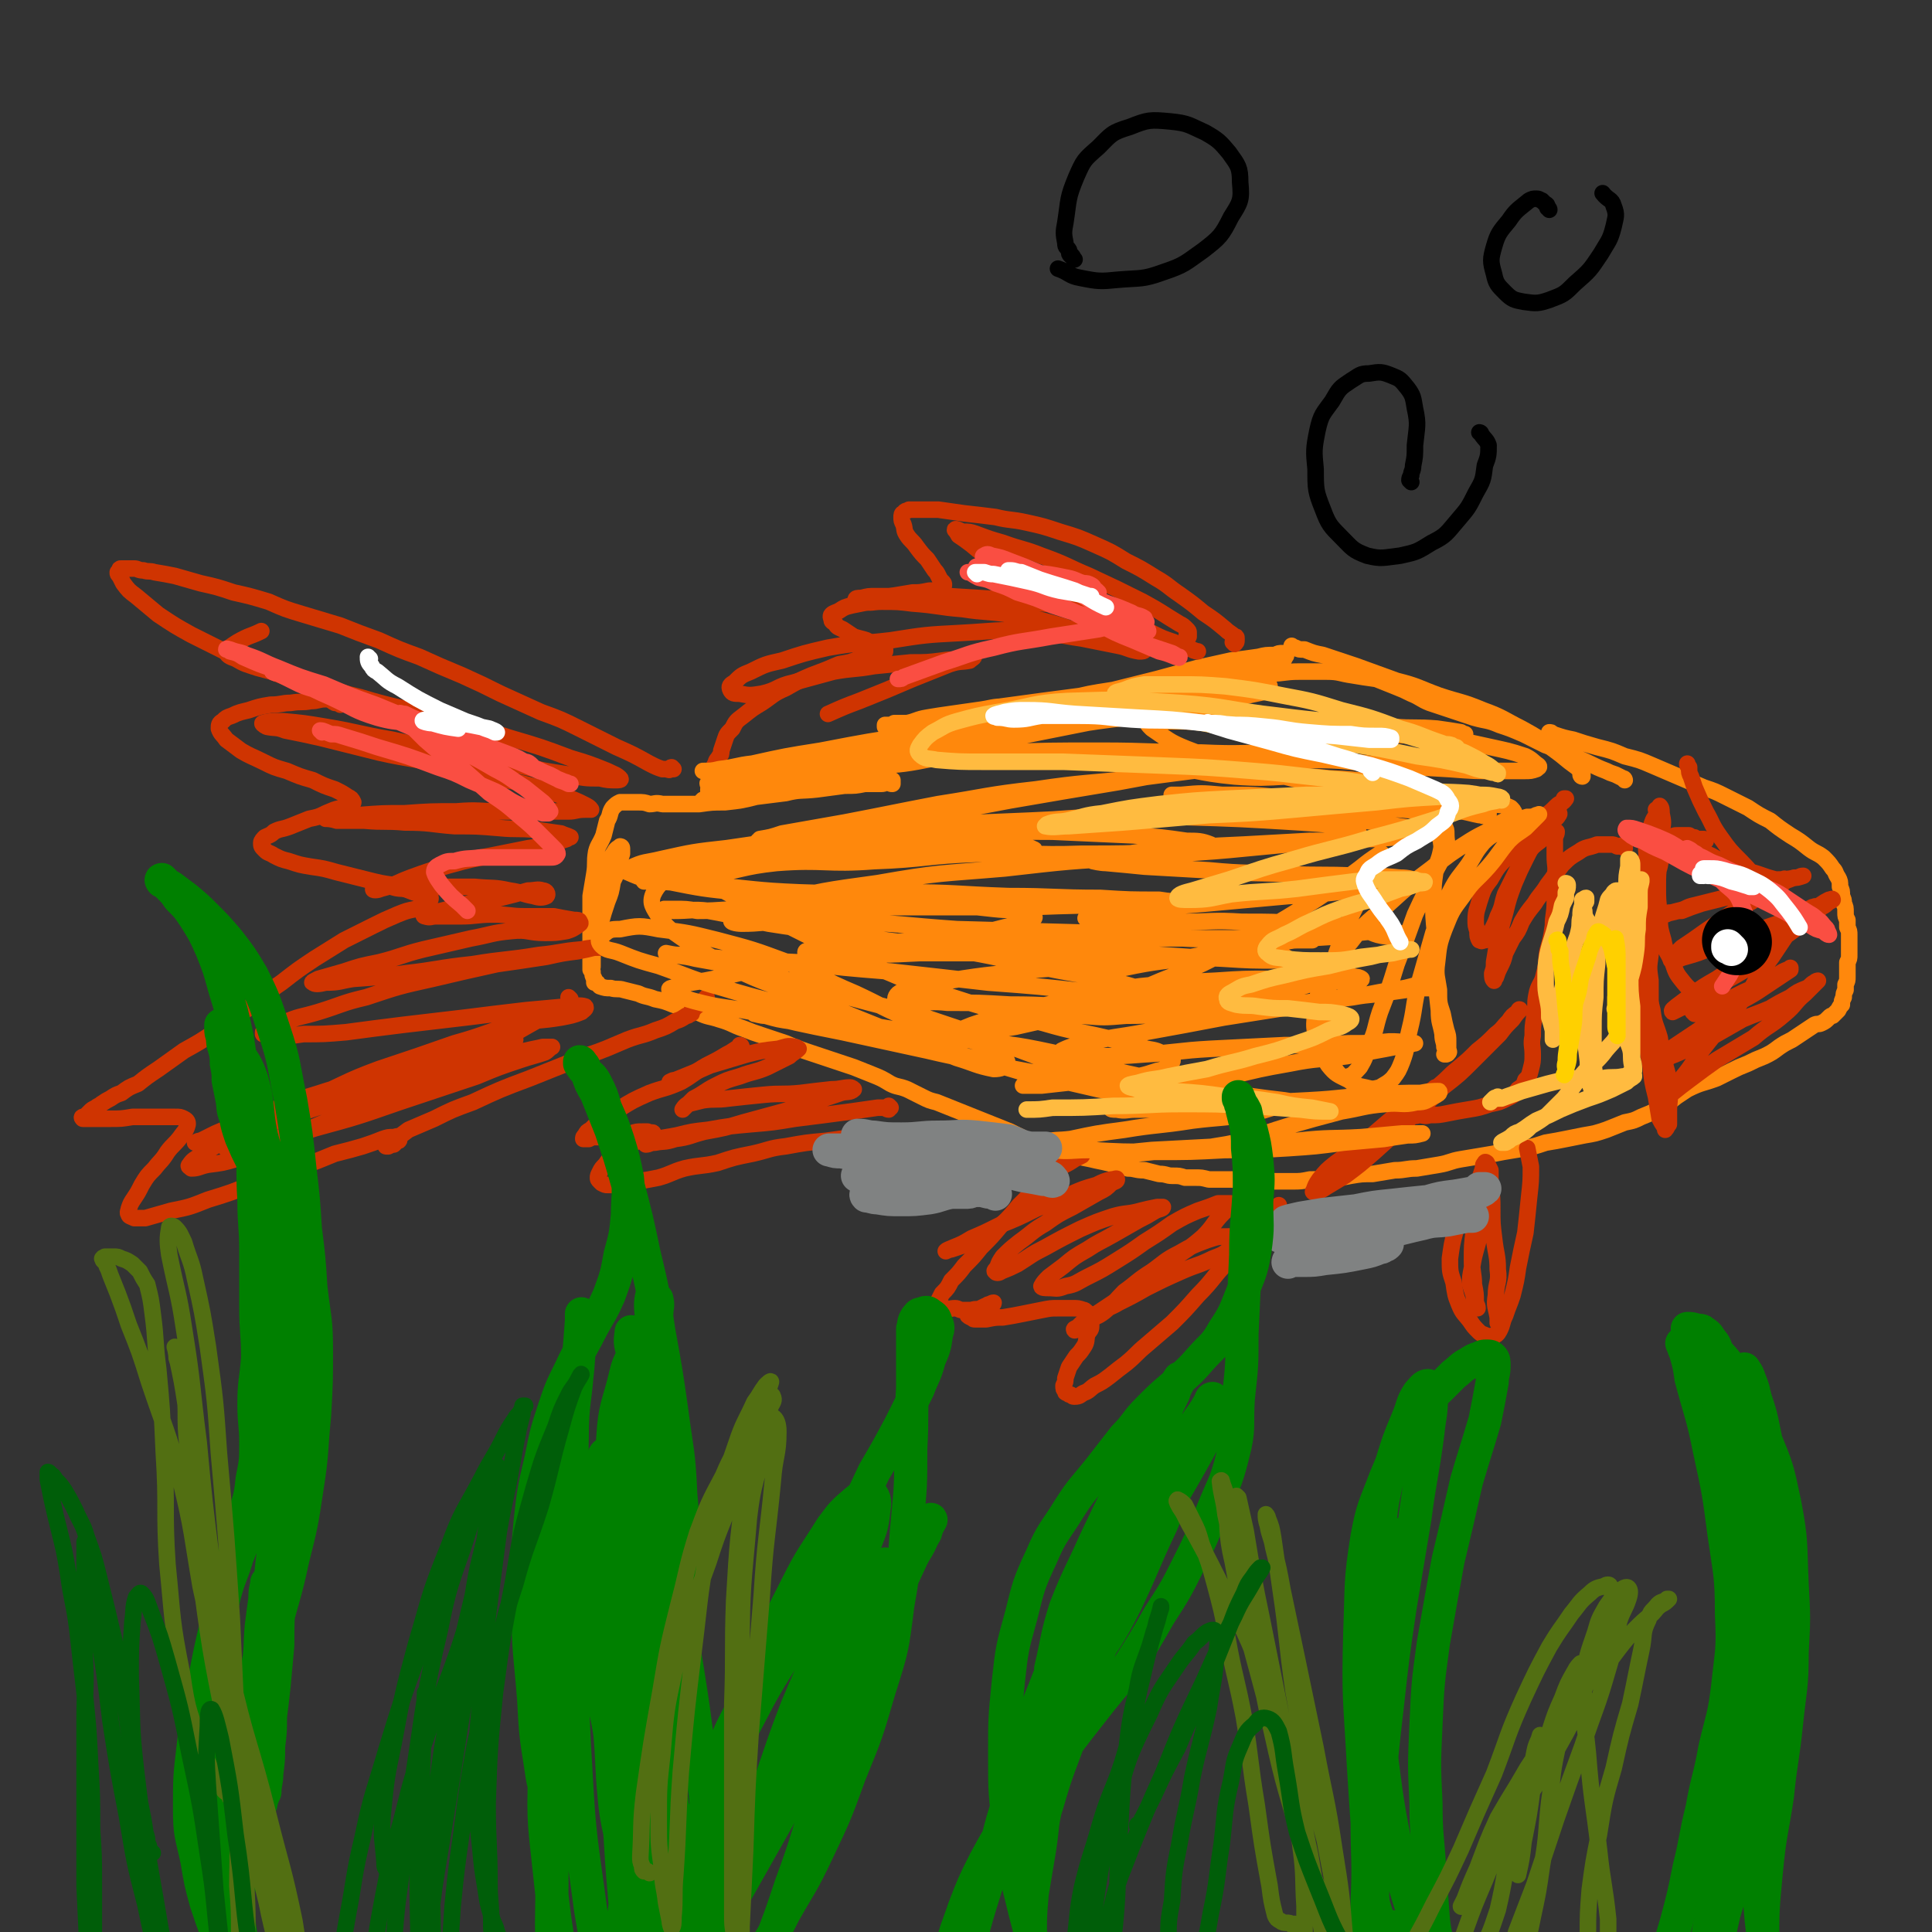 <svg viewBox='0 0 1050 1050' version='1.1' xmlns='http://www.w3.org/2000/svg' xmlns:xlink='http://www.w3.org/1999/xlink'><rect x="0" y="0" width="1050" height="1050" fill="#333333" stroke="none"/><g fill='none' stroke='#FF880C' stroke-width='9' stroke-linecap='round' stroke-linejoin='round'><path d='M860,422c0,0 -1,-1 -1,-1 0,0 0,1 1,1 0,0 0,0 0,0 0,0 0,0 0,0 0,0 0,0 0,0 0,-2 0,-2 -1,-3 -1,-1 -1,-1 -2,-2 -7,-5 -6,-5 -13,-10 -8,-6 -8,-6 -17,-11 -10,-5 -10,-6 -21,-10 -12,-5 -12,-4 -24,-8 -11,-4 -11,-5 -23,-8 -11,-4 -11,-4 -22,-8 -9,-3 -9,-3 -18,-6 -5,-1 -5,-1 -10,-3 -3,0 -3,0 -5,-1 -1,0 -1,0 -2,-1 '/><path d='M883,424c0,0 0,-1 -1,-1 -2,-1 -2,-1 -4,-2 -3,-1 -3,-1 -5,-2 -8,-3 -8,-4 -16,-7 -8,-4 -8,-4 -17,-7 -6,-3 -6,-3 -12,-6 -7,-3 -7,-3 -13,-5 -7,-3 -7,-2 -14,-4 -6,-2 -6,-2 -12,-4 -6,-2 -6,-2 -12,-4 -5,-2 -5,-3 -10,-5 -4,-2 -4,-2 -9,-4 -5,-2 -5,-2 -10,-4 -7,-1 -7,-1 -13,-2 -7,-1 -7,-2 -14,-2 -7,0 -7,0 -15,0 -8,0 -8,1 -15,1 -9,1 -9,1 -18,3 -11,1 -11,1 -23,3 -11,2 -11,2 -22,4 -12,1 -12,1 -23,2 -12,2 -12,2 -23,3 -9,1 -9,1 -18,2 -8,0 -8,0 -17,1 -8,0 -8,1 -16,2 -7,1 -7,1 -14,2 -7,1 -7,1 -13,2 -6,1 -6,2 -11,3 -3,0 -3,0 -7,0 -2,1 -2,2 -4,2 0,0 -1,0 -1,0 0,0 0,-1 0,-1 2,0 2,0 4,0 4,-1 4,-1 8,-1 9,-2 9,-2 19,-3 16,-3 16,-3 32,-6 22,-3 22,-3 45,-6 18,-2 18,-2 37,-5 12,-1 12,-1 25,-3 8,-1 8,-1 17,-2 5,-1 5,-1 10,-2 4,-1 4,-1 7,-2 3,-1 3,-1 5,-3 3,-1 3,0 5,-1 1,-1 1,-1 3,-2 0,0 0,0 0,-1 1,0 1,-1 1,-1 0,-1 -1,-1 -2,-1 -2,0 -2,0 -4,1 -5,0 -5,0 -9,1 -7,1 -7,1 -15,2 -9,2 -9,2 -18,4 -11,3 -11,3 -22,6 -12,3 -12,3 -24,6 -13,2 -13,2 -25,5 -11,2 -11,2 -22,5 -10,2 -10,2 -21,5 -10,2 -10,2 -20,5 -9,2 -9,2 -18,4 -8,3 -8,3 -16,5 -8,2 -8,2 -16,4 -8,2 -8,2 -15,4 -8,1 -8,1 -15,3 -7,2 -7,2 -14,4 -6,1 -6,1 -12,3 -6,1 -6,2 -12,3 -4,1 -4,1 -8,2 -3,1 -3,1 -5,2 -1,0 -1,0 -1,0 0,1 0,1 0,1 1,0 1,0 2,-1 4,0 4,0 8,-1 8,-2 8,-4 17,-5 10,-1 11,2 22,1 10,0 10,-2 21,-2 7,0 7,1 15,2 4,0 4,0 9,0 2,0 2,0 4,0 1,0 2,0 2,0 0,1 0,2 0,2 -1,0 -1,0 -2,-1 -2,0 -2,1 -4,1 -5,0 -5,0 -9,0 -5,1 -5,1 -11,1 -7,1 -8,1 -15,2 -9,1 -9,0 -17,2 -8,1 -8,1 -16,2 -8,2 -8,2 -17,3 -7,0 -7,0 -14,1 -5,0 -5,0 -11,0 -5,0 -5,0 -9,0 -4,-1 -4,0 -7,0 -3,-1 -3,-1 -7,-1 -2,0 -2,0 -5,0 -2,0 -2,0 -4,0 -2,1 -2,1 -4,3 -2,3 -1,4 -3,7 -1,4 -1,4 -2,8 -2,5 -3,5 -4,9 -1,6 0,6 -1,12 -1,6 -1,6 -2,12 0,6 0,6 0,13 0,5 0,5 0,11 0,4 0,4 0,8 0,2 0,2 0,5 0,1 0,1 0,2 0,1 0,1 0,1 1,-1 1,-1 1,-2 0,-2 0,-2 0,-4 0,-4 -1,-4 0,-8 0,-5 1,-5 2,-11 0,-6 -1,-6 0,-12 1,-6 1,-6 3,-12 1,-5 1,-5 4,-9 1,-3 1,-3 3,-6 1,-2 2,-2 3,-3 0,0 1,0 1,1 0,1 0,1 0,3 -1,3 -1,3 -2,7 -1,4 -1,4 -3,8 -1,6 -1,6 -3,11 -2,6 -2,6 -4,13 -1,5 -1,5 -3,10 -1,5 -1,5 -1,9 -1,3 -1,3 0,6 0,2 0,2 1,4 0,1 0,1 0,2 1,0 1,0 1,0 1,0 1,1 1,1 0,0 0,0 0,0 1,1 1,1 1,1 3,1 3,1 6,1 3,1 4,0 7,1 4,1 4,1 8,2 4,2 4,1 9,3 5,1 5,1 10,3 6,2 6,2 13,4 6,3 6,2 12,4 7,2 7,3 13,5 5,2 5,2 11,4 6,2 6,2 12,4 7,3 7,3 13,5 6,2 6,2 12,4 6,2 6,2 12,4 5,2 5,2 10,4 5,2 5,2 10,5 4,2 4,1 9,3 4,2 4,2 8,4 4,2 4,2 8,3 5,2 5,2 10,4 5,2 5,2 10,4 5,2 5,2 10,4 5,2 5,2 10,4 4,2 4,2 8,4 5,2 5,2 9,3 5,2 5,2 9,3 5,1 5,2 9,3 4,1 4,1 9,2 4,1 5,1 9,2 5,1 5,1 11,3 4,0 4,1 9,1 4,1 4,1 8,2 4,0 4,1 7,1 4,0 4,0 7,1 3,0 3,0 6,0 3,0 3,0 7,1 3,0 3,0 6,0 4,0 4,0 7,0 4,1 4,1 7,1 4,0 4,0 8,0 5,0 5,0 9,0 4,0 4,0 8,0 5,0 5,0 10,-1 5,0 5,0 11,-1 6,0 6,0 11,-1 6,-1 6,-1 12,-1 6,-1 6,-1 12,-2 6,0 6,-1 12,-1 6,-1 6,-1 12,-2 6,-1 6,-2 12,-3 6,-1 6,-1 12,-2 6,-1 6,-1 11,-2 6,-1 6,-1 12,-2 5,-1 5,-1 11,-3 6,-1 6,-1 11,-2 5,-1 5,-1 10,-2 6,-1 6,-1 12,-3 5,-2 5,-2 10,-4 5,-1 5,-1 9,-3 5,-2 5,-2 9,-4 5,-3 5,-3 10,-7 3,-2 3,-2 6,-4 8,-4 8,-3 16,-6 4,-2 4,-2 8,-4 4,-2 4,-2 9,-4 4,-2 4,-2 9,-4 4,-2 4,-2 8,-5 3,-2 3,-2 7,-4 3,-2 3,-2 6,-4 3,-2 3,-2 6,-4 2,-1 2,0 4,-1 2,-1 2,-1 4,-3 1,-1 1,-1 2,-1 1,-1 1,-1 2,-2 0,0 0,0 1,-1 1,-2 1,-2 2,-3 0,-2 0,-2 1,-4 0,-2 0,-2 1,-4 0,-1 0,-1 0,-3 1,-2 1,-2 1,-4 0,-2 0,-2 0,-4 0,-2 0,-2 0,-4 1,-2 1,-2 1,-4 0,-2 0,-2 0,-4 0,-2 0,-2 0,-4 0,-2 0,-2 0,-3 0,-2 0,-2 -1,-4 0,-2 0,-2 0,-4 -1,-2 -1,-2 -1,-4 0,-3 0,-3 -1,-5 0,-2 0,-2 -1,-4 0,-3 0,-3 -1,-5 0,-3 0,-3 -1,-5 -2,-3 -1,-3 -3,-5 -2,-3 -2,-3 -5,-6 -4,-3 -4,-2 -8,-5 -5,-4 -5,-4 -10,-7 -6,-4 -6,-4 -11,-8 -6,-3 -6,-3 -12,-7 -6,-3 -6,-3 -12,-6 -6,-3 -6,-3 -12,-5 -7,-3 -7,-3 -14,-6 -7,-3 -7,-3 -14,-6 -7,-3 -7,-3 -15,-5 -7,-3 -7,-3 -15,-5 -7,-2 -7,-2 -13,-4 -5,-1 -5,-1 -11,-3 -1,-1 -1,-1 -2,-1 '/></g>
<g fill='none' stroke='#CF3401' stroke-width='9' stroke-linecap='round' stroke-linejoin='round'><path d='M671,350c0,0 -1,-1 -1,-1 0,0 1,1 1,1 1,-1 1,-1 1,-2 0,0 0,0 0,-1 0,-1 0,-1 -1,-1 -2,-2 -3,-2 -5,-4 -6,-5 -6,-5 -12,-9 -6,-5 -6,-5 -13,-10 -6,-4 -6,-5 -13,-9 -8,-5 -8,-5 -16,-9 -8,-5 -8,-5 -17,-9 -9,-4 -9,-4 -19,-7 -9,-3 -9,-3 -18,-5 -9,-2 -9,-1 -17,-3 -8,-1 -8,-1 -17,-2 -7,-1 -7,-1 -14,-2 -5,0 -5,0 -10,0 -3,0 -3,0 -6,0 -1,1 -2,0 -3,2 -1,0 -1,1 -1,2 0,2 0,2 1,4 1,3 0,3 2,6 2,3 3,3 5,6 3,4 3,4 6,7 2,3 2,3 4,6 1,1 1,1 2,3 1,2 1,2 2,3 1,1 1,1 1,2 0,1 -1,1 -1,2 -1,0 -1,0 -2,1 -3,0 -3,0 -5,0 -5,1 -5,1 -9,1 -6,1 -6,1 -12,2 -6,1 -6,2 -11,3 -5,1 -5,1 -10,2 -4,1 -4,1 -7,3 -2,1 -3,1 -4,2 -1,1 0,2 0,3 0,1 1,1 2,2 1,2 2,2 4,3 3,2 3,2 6,4 3,1 4,1 7,2 3,2 3,2 6,3 2,1 2,1 3,2 1,0 1,0 1,0 0,1 0,1 0,1 -3,1 -3,1 -6,2 -4,1 -4,1 -8,2 -5,2 -5,2 -11,3 -7,3 -7,3 -15,6 -7,3 -7,3 -14,7 -7,3 -7,4 -13,8 -5,3 -5,3 -10,7 -4,3 -4,3 -6,7 -3,3 -3,3 -4,6 -1,3 -1,3 -2,6 0,2 0,2 -1,3 -1,2 -2,2 -2,4 -1,1 -1,1 0,3 0,1 0,1 1,2 2,1 2,0 5,0 0,0 0,0 1,0 '/><path d='M804,646c0,0 -1,0 -1,-1 0,0 0,0 1,0 0,0 0,0 0,0 0,0 0,0 0,-1 0,0 1,0 0,0 0,0 -1,0 -2,1 -1,0 -1,0 -1,1 -2,4 -3,3 -4,7 -4,8 -4,8 -6,16 -2,7 -2,8 -3,15 0,7 0,7 2,13 1,7 1,7 3,12 2,5 3,5 6,9 2,3 2,3 5,6 1,1 2,1 4,2 1,0 2,1 3,0 2,0 3,-1 4,-3 2,-4 1,-4 3,-8 2,-6 2,-5 4,-11 2,-8 2,-8 3,-15 2,-10 2,-10 4,-19 1,-9 1,-9 2,-19 1,-9 1,-9 1,-17 -1,-5 -1,-5 -2,-10 '/><path d='M695,657c0,0 -1,0 -1,-1 0,0 1,-1 1,-1 -1,1 -1,2 -2,3 -2,1 -2,1 -3,2 -2,3 -2,3 -4,5 -9,10 -9,10 -18,20 -9,9 -8,10 -17,19 -7,8 -7,8 -14,15 -7,6 -7,6 -14,12 -6,5 -5,5 -11,10 -4,3 -4,3 -9,7 -4,3 -4,3 -8,5 -3,2 -3,3 -6,4 -2,1 -2,2 -5,2 -1,0 -1,0 -2,-1 -1,0 -1,0 -2,-1 -1,0 -1,0 -1,-1 -1,-1 -1,-1 -1,-3 1,-2 1,-2 1,-4 1,-3 1,-3 2,-6 2,-3 2,-3 4,-6 2,-2 2,-2 4,-5 2,-3 1,-4 2,-7 1,-2 2,-2 2,-4 0,-2 0,-2 0,-4 0,-2 -1,-2 -1,-3 -2,-1 -2,-2 -3,-2 -3,-1 -3,-1 -6,-1 -4,0 -4,0 -8,0 -4,0 -4,0 -9,1 -5,1 -5,1 -10,2 -5,1 -5,1 -11,2 -4,0 -4,0 -9,1 -3,0 -3,0 -6,0 -1,0 -1,0 -2,-1 -1,0 -2,-1 -2,-1 0,0 1,0 3,-1 1,0 1,-1 2,-2 2,-1 2,-1 4,-2 2,-1 2,0 4,-1 1,0 1,-1 1,-1 -1,0 -2,1 -3,1 -2,1 -1,2 -3,2 -3,1 -3,0 -6,1 -2,0 -2,0 -5,0 -2,0 -2,-1 -4,-1 -3,0 -3,1 -5,0 -1,0 -1,0 -2,0 -1,-1 -1,-1 -2,-1 0,-1 0,-2 0,-3 1,-2 1,-2 2,-4 3,-3 3,-3 5,-7 4,-4 4,-4 7,-8 5,-5 5,-5 9,-10 6,-6 6,-6 11,-12 5,-5 5,-5 10,-11 5,-5 5,-5 9,-9 4,-4 4,-4 8,-7 3,-3 3,-3 6,-5 4,-2 4,-2 7,-4 2,-1 2,-1 4,-2 1,-2 1,-2 1,-4 '/><path d='M499,616c-1,0 -1,-1 -1,-1 0,0 -1,0 -1,0 0,0 0,0 0,0 -2,0 -2,0 -3,0 -2,0 -2,0 -4,0 -6,1 -6,1 -12,2 -14,1 -15,1 -29,3 -11,1 -11,1 -22,3 -9,1 -9,2 -18,4 -10,2 -10,2 -19,5 -9,2 -9,1 -18,3 -7,2 -7,3 -14,5 -5,1 -5,1 -11,2 -4,1 -3,1 -7,2 -3,0 -3,0 -6,0 -2,0 -2,0 -4,0 -1,0 -1,0 -3,-1 -1,-1 -1,-1 -1,-1 -1,-1 -1,-1 -1,-2 0,-1 0,-1 1,-3 1,-2 1,-2 3,-4 2,-3 2,-3 5,-5 3,-2 4,-2 7,-4 3,-2 3,-3 7,-5 2,-1 3,-1 5,-2 1,-1 2,-1 2,-1 0,-1 -1,0 -3,-1 -2,0 -2,0 -3,0 -3,0 -3,0 -6,1 -4,0 -4,1 -7,1 -3,1 -3,1 -6,1 -3,0 -3,0 -6,0 -2,0 -2,0 -4,1 -1,0 -1,0 -2,0 -1,0 -1,0 -1,0 0,-1 0,-1 1,-2 1,-2 1,-2 3,-3 2,-2 2,-2 5,-5 5,-3 5,-3 10,-6 8,-5 8,-5 17,-9 8,-3 8,-2 17,-6 7,-4 7,-5 14,-9 6,-3 6,-3 11,-6 2,-1 2,-1 5,-3 2,0 2,0 3,-1 0,0 0,-1 -1,-1 '/><path d='M366,418c0,0 -1,-1 -1,-1 -1,0 0,1 -1,1 0,1 -1,0 -2,0 -1,0 -1,0 -2,0 -3,-1 -3,-1 -7,-3 -9,-5 -9,-5 -18,-9 -10,-5 -10,-5 -20,-10 -10,-5 -10,-5 -21,-9 -11,-5 -11,-5 -22,-10 -10,-5 -10,-5 -21,-10 -12,-5 -12,-5 -23,-10 -11,-4 -11,-4 -22,-9 -11,-4 -11,-4 -21,-8 -10,-3 -10,-3 -20,-6 -10,-3 -10,-3 -19,-7 -10,-3 -10,-3 -19,-5 -9,-3 -9,-3 -18,-5 -7,-2 -7,-2 -14,-4 -5,-1 -5,-1 -11,-2 -3,-1 -3,0 -6,-1 -3,0 -3,-1 -5,-1 -2,0 -2,0 -3,0 -2,0 -2,0 -3,0 -1,0 -1,0 -1,0 -1,0 -1,0 -1,1 0,1 0,1 -1,1 0,1 0,1 1,2 1,2 1,2 2,4 3,4 3,4 7,7 6,5 6,5 12,10 9,6 9,6 18,11 10,5 10,5 20,10 9,4 9,4 19,8 7,3 7,3 15,6 6,3 6,2 11,5 4,1 4,2 8,4 2,1 3,1 5,2 1,1 1,1 2,2 1,0 1,0 1,1 0,0 0,0 0,0 -1,-1 -1,-1 -3,-1 -2,-1 -2,-2 -5,-2 -4,0 -4,1 -8,1 -5,1 -5,0 -11,1 -5,0 -5,1 -11,1 -6,1 -6,1 -12,3 -4,1 -5,1 -9,3 -3,1 -3,1 -5,3 -2,1 -2,2 -2,4 1,3 2,3 4,6 4,3 4,3 8,6 5,3 6,3 12,6 6,3 6,3 13,5 7,3 7,3 14,5 6,3 6,3 12,5 4,2 4,2 7,4 2,1 2,1 3,3 0,0 0,1 -1,1 -2,2 -3,1 -5,2 -5,1 -4,1 -9,3 -4,2 -4,2 -9,3 -5,2 -5,2 -10,4 -5,2 -5,1 -9,3 -2,2 -3,2 -5,3 -1,1 -2,2 -2,3 0,2 0,2 2,4 2,2 2,1 5,3 4,2 4,2 8,3 6,2 6,2 12,3 7,1 7,1 14,3 8,2 8,2 16,4 8,2 8,2 15,3 6,2 6,2 11,4 3,1 3,0 6,1 2,1 2,1 3,2 0,1 0,1 -1,2 -1,1 -1,1 -2,2 -2,1 -3,1 -5,2 -5,1 -5,1 -10,3 -7,3 -7,3 -13,6 -8,4 -8,4 -16,8 -8,5 -8,5 -16,10 -9,6 -9,6 -18,13 -9,6 -8,7 -17,13 -9,7 -9,7 -18,13 -9,6 -9,6 -18,11 -7,5 -7,5 -14,10 -6,4 -6,4 -11,8 -5,2 -5,2 -9,5 -3,1 -3,1 -6,3 -2,1 -2,1 -5,3 -1,1 -2,1 -3,2 -2,1 -2,1 -3,2 -1,1 -1,1 -2,2 -1,1 -1,1 -2,1 0,0 -1,0 0,1 2,0 3,0 6,0 4,0 4,0 9,0 6,0 6,0 12,-1 7,0 7,0 13,0 5,0 5,0 10,0 3,0 3,0 5,1 2,1 2,2 2,3 -1,4 -2,4 -4,7 -3,4 -4,4 -7,8 -3,5 -4,5 -7,9 -4,4 -4,4 -7,9 -2,4 -2,4 -4,7 -2,3 -2,3 -3,6 0,1 -1,2 0,3 0,1 1,1 3,2 3,0 3,0 6,0 7,-2 7,-2 14,-4 10,-2 10,-2 20,-6 13,-4 13,-4 25,-9 13,-4 13,-4 25,-9 10,-3 9,-3 19,-7 8,-2 8,-2 15,-4 6,-2 6,-2 11,-4 3,-1 3,-1 6,-1 1,0 2,-1 3,0 0,0 0,1 0,1 0,1 0,1 -1,1 -1,1 -1,1 -2,2 -1,0 -1,0 -3,1 0,0 -1,0 -1,0 -1,0 0,-1 0,-1 0,0 0,0 0,-1 2,-1 2,0 4,-1 4,-3 4,-3 8,-6 7,-3 7,-3 14,-6 10,-5 10,-5 21,-9 15,-7 15,-7 31,-13 15,-6 15,-6 30,-12 12,-4 11,-4 23,-9 8,-3 8,-2 15,-5 6,-2 6,-2 11,-5 3,-1 3,-1 6,-3 1,0 1,0 2,-1 1,0 1,0 1,-1 1,-1 0,-1 0,-1 1,-1 1,-1 1,-2 1,0 1,1 1,0 2,-1 2,-1 4,-3 1,-1 1,-1 2,-2 '/><path d='M310,543c0,0 -1,-1 -1,-1 0,0 0,0 1,1 0,0 0,0 0,0 0,0 0,0 0,0 0,1 0,2 0,2 -2,2 -2,2 -5,3 -6,3 -6,3 -12,6 -18,10 -18,11 -37,19 -21,9 -22,8 -44,15 -20,8 -20,8 -40,14 -15,5 -15,5 -30,10 -8,2 -8,3 -17,5 -5,1 -5,1 -11,2 -2,0 -2,0 -5,1 -1,0 -1,0 -3,1 0,0 0,0 0,0 1,0 2,-1 3,-1 4,-2 4,-2 8,-4 7,-3 7,-3 13,-5 10,-4 10,-5 19,-8 12,-5 12,-5 25,-9 12,-4 12,-3 24,-7 12,-3 12,-4 24,-7 11,-3 11,-3 22,-5 8,-2 8,-3 16,-4 6,-1 6,-1 12,-2 3,-1 3,-1 6,-3 1,0 2,-1 2,-1 -2,1 -4,1 -7,2 -5,2 -5,2 -11,4 -10,3 -10,3 -21,6 -18,6 -18,6 -36,11 -25,8 -25,7 -48,16 -15,6 -15,6 -30,13 -9,5 -9,5 -18,11 -3,2 -4,2 -6,5 -1,1 0,1 1,2 4,0 4,-1 9,-2 8,-1 8,-1 15,-3 11,-4 11,-4 22,-8 15,-6 14,-7 29,-13 15,-6 15,-6 30,-13 13,-5 13,-5 27,-10 10,-4 10,-4 21,-7 8,-3 8,-3 17,-5 6,-2 6,-2 12,-3 4,-1 5,-1 9,-2 2,0 2,0 4,0 1,0 1,0 1,0 -2,1 -2,2 -4,3 -6,2 -7,2 -13,4 -12,4 -12,4 -24,9 -21,7 -21,7 -42,14 -23,8 -23,8 -45,14 -16,5 -16,4 -32,8 -6,2 -6,1 -12,2 -3,1 -4,1 -5,1 -1,0 -1,-1 0,-1 3,-2 4,-1 7,-3 8,-4 7,-6 14,-10 12,-7 13,-7 25,-13 19,-8 18,-9 37,-16 21,-7 21,-7 41,-14 18,-5 17,-6 35,-11 11,-2 11,-1 23,-3 5,-1 6,-1 11,-3 1,-1 3,-2 2,-3 -3,-1 -5,0 -10,0 -11,1 -11,1 -22,2 -17,2 -17,2 -33,4 -17,2 -17,2 -34,4 -16,2 -16,2 -31,4 -12,1 -12,1 -23,1 -7,1 -7,1 -14,1 -4,0 -4,0 -8,-1 0,0 0,-1 0,-1 5,-3 5,-3 11,-5 9,-4 9,-3 19,-6 13,-4 13,-5 26,-8 18,-6 18,-6 36,-10 17,-4 17,-4 35,-8 14,-2 14,-2 27,-4 9,-2 9,-2 17,-3 5,-1 5,-1 9,-2 2,0 4,0 3,0 -3,0 -5,0 -10,1 -12,1 -12,2 -23,3 -18,3 -18,2 -36,5 -19,2 -19,3 -37,5 -14,2 -14,2 -28,3 -7,1 -7,2 -15,2 -4,1 -6,1 -7,0 -1,0 1,-1 3,-2 7,-2 7,-2 14,-4 9,-3 9,-3 19,-5 12,-3 12,-4 24,-7 13,-3 13,-3 26,-6 11,-2 11,-3 22,-4 9,-1 9,1 18,1 6,0 6,0 12,-1 3,-1 3,-1 6,-3 1,-1 2,-1 1,-2 0,-1 -1,-1 -3,-1 -6,-1 -6,-1 -11,-2 -8,0 -8,0 -16,0 -8,0 -8,-1 -17,-1 -9,0 -9,1 -18,1 -6,0 -6,0 -13,0 -3,0 -3,1 -6,0 -1,0 -1,-1 0,-1 4,-1 4,-1 9,-2 8,-2 8,-2 15,-4 9,-2 9,-1 17,-3 8,-2 8,-2 15,-4 4,0 5,-1 8,0 2,0 3,2 2,3 -2,1 -4,1 -7,0 -6,-1 -6,-2 -13,-3 -9,-2 -9,-1 -19,-2 -10,0 -10,0 -21,0 -9,0 -9,1 -18,1 -6,0 -6,-2 -12,-2 -2,0 -4,2 -4,2 -1,1 2,1 4,0 8,-2 8,-3 16,-6 11,-4 11,-4 22,-7 11,-3 11,-3 22,-5 10,-2 10,-2 20,-4 7,-1 7,-1 14,-3 4,-1 4,-1 7,-2 1,-1 2,-1 2,-1 -2,-1 -3,-1 -5,-2 -7,-1 -7,-1 -14,-2 -10,-1 -10,0 -20,-1 -12,-1 -12,-1 -24,-1 -13,-1 -13,-2 -27,-2 -11,-1 -11,0 -22,-1 -7,0 -7,0 -15,0 -3,-1 -5,-1 -6,-1 -1,-1 1,-1 3,-1 8,-1 7,-1 15,-1 13,-1 13,-1 25,-1 14,-1 14,-1 28,-1 12,-1 12,0 24,0 11,0 11,0 21,0 8,0 8,0 16,0 4,0 4,-1 9,-1 2,0 4,0 3,0 0,-1 -2,-2 -4,-3 -8,-4 -8,-3 -16,-6 -12,-4 -12,-4 -25,-7 -17,-4 -17,-4 -34,-8 -18,-4 -18,-3 -36,-7 -16,-4 -16,-4 -32,-8 -9,-2 -9,-2 -19,-4 -5,-2 -5,-1 -10,-2 -2,-1 -3,-2 -2,-2 3,-1 5,-1 11,-1 11,1 11,1 23,3 18,3 18,4 36,7 18,4 18,4 37,8 16,3 16,3 32,6 14,3 14,3 27,5 9,2 9,2 17,2 4,1 5,1 9,1 1,0 3,0 2,-1 -2,-2 -3,-2 -7,-4 -10,-4 -10,-4 -20,-7 -16,-6 -16,-6 -33,-11 -21,-7 -21,-6 -41,-12 -20,-5 -20,-4 -40,-10 -17,-4 -16,-5 -33,-10 -12,-3 -12,-3 -23,-6 -6,-2 -7,-2 -12,-5 -3,-1 -5,-2 -5,-4 1,-2 3,-3 6,-5 7,-4 7,-3 13,-6 '/><path d='M646,346c0,0 -1,0 -1,-1 0,0 1,1 1,1 0,-1 0,-1 0,-2 0,-1 0,-1 -1,-2 -2,-2 -2,-2 -4,-3 -10,-6 -9,-6 -20,-12 -14,-7 -14,-7 -29,-14 -12,-5 -12,-6 -26,-11 -10,-4 -10,-3 -21,-7 -7,-2 -7,-2 -15,-5 -3,-1 -3,-1 -7,-1 -2,-1 -4,-2 -4,-1 0,0 1,1 2,3 3,2 3,2 7,5 6,5 6,5 12,9 9,6 9,5 18,10 12,5 12,5 23,10 12,6 12,6 24,11 10,5 10,5 20,9 7,2 7,2 14,5 4,1 4,1 9,3 1,1 3,1 3,1 -1,0 -3,-1 -6,-2 -3,-1 -3,-1 -7,-3 -6,-2 -6,-2 -12,-5 -9,-4 -9,-5 -19,-8 -13,-4 -13,-4 -27,-6 -16,-3 -16,-2 -32,-4 -16,-1 -16,-1 -32,-2 -12,0 -12,0 -24,0 -8,0 -8,0 -16,0 -4,0 -4,0 -8,1 -2,0 -3,0 -3,1 0,1 2,1 4,1 5,1 5,0 10,0 9,0 9,0 17,1 14,1 14,2 27,3 13,2 13,1 26,3 13,2 13,2 24,5 11,3 10,4 21,7 7,1 8,0 15,2 5,1 5,1 10,3 2,1 3,2 3,2 0,1 -1,1 -3,1 -6,-1 -6,-2 -11,-3 -10,-2 -10,-2 -20,-4 -14,-2 -14,-3 -28,-4 -19,-1 -19,0 -38,1 -19,1 -19,1 -38,4 -17,2 -17,1 -34,4 -13,3 -13,3 -25,7 -9,2 -9,2 -17,6 -5,2 -5,2 -9,6 -2,1 -3,2 -2,4 1,2 2,2 5,2 5,1 6,1 12,0 9,-2 8,-4 17,-6 11,-3 11,-3 22,-6 11,-2 11,-1 22,-3 10,-1 10,-1 20,-2 9,0 9,0 17,-1 6,-1 6,0 12,-1 2,0 4,-1 5,-1 1,0 -1,1 -2,2 -5,1 -5,0 -11,2 -10,4 -10,4 -20,8 -14,6 -14,6 -29,12 -8,3 -8,3 -17,7 '/><path d='M484,602c0,0 -1,-1 -1,-1 0,0 0,1 0,2 -1,0 -2,-1 -3,-1 -2,0 -2,0 -3,0 -7,1 -7,1 -14,2 -15,2 -15,2 -31,4 -12,2 -12,2 -24,3 -11,1 -12,1 -23,3 -9,1 -9,1 -17,3 -5,1 -6,1 -11,2 -2,1 -2,1 -5,2 0,0 -1,1 -1,1 2,0 2,-1 5,-1 5,-1 5,0 11,-2 8,-1 8,-2 16,-4 11,-2 11,-2 21,-5 11,-3 11,-3 22,-6 10,-3 9,-3 19,-6 6,-2 6,-2 12,-4 3,-1 5,0 7,-2 0,0 -1,-1 -2,-1 -4,0 -5,1 -10,1 -9,1 -9,1 -17,2 -10,1 -10,0 -20,1 -10,1 -10,1 -19,2 -7,1 -7,0 -14,1 -4,1 -4,1 -8,2 -2,1 -3,3 -3,3 1,-1 3,-3 6,-6 6,-3 6,-4 12,-7 6,-3 6,-3 13,-5 8,-3 8,-2 15,-5 6,-3 6,-3 12,-6 2,-2 3,-2 5,-4 0,0 -1,-1 -2,-1 -4,-1 -5,0 -9,1 -9,1 -9,1 -17,3 -10,3 -10,3 -20,6 -9,4 -9,4 -19,8 -1,0 -1,0 -3,1 '/><path d='M573,633c0,0 -1,-1 -1,-1 1,0 1,1 2,2 1,0 1,-1 1,0 1,0 1,0 1,1 0,0 0,0 0,1 -2,2 -2,2 -3,4 -4,4 -4,4 -8,7 -8,8 -7,8 -16,15 -7,5 -7,5 -15,9 -5,3 -5,3 -11,6 -3,1 -3,1 -6,2 -1,0 -3,1 -3,1 1,-1 2,-1 4,-2 5,-2 5,-2 10,-5 7,-3 7,-3 15,-7 10,-4 10,-4 20,-9 9,-4 9,-4 19,-8 7,-3 7,-3 14,-5 4,-2 4,-2 8,-3 2,0 3,-1 3,0 0,1 -1,1 -3,2 -3,3 -3,3 -7,5 -7,4 -7,4 -14,8 -8,4 -8,4 -15,9 -7,4 -7,5 -14,10 -5,4 -5,4 -9,8 -2,3 -2,3 -3,6 -1,1 -2,2 -1,2 0,1 2,1 3,0 5,-2 5,-2 9,-4 8,-5 7,-5 15,-9 9,-5 9,-5 19,-10 9,-4 9,-4 18,-7 7,-2 8,-1 15,-3 4,-1 4,-1 9,-2 1,0 3,0 3,0 0,1 -2,1 -4,2 -5,3 -5,3 -9,5 -7,4 -7,4 -14,8 -7,4 -8,4 -14,8 -7,4 -7,4 -13,9 -4,3 -4,3 -8,6 -2,2 -3,3 -4,5 0,1 2,1 4,1 4,0 4,1 9,-1 6,-1 6,-2 12,-5 8,-4 8,-4 16,-9 8,-5 8,-5 15,-10 8,-5 8,-5 15,-10 7,-4 7,-4 14,-7 6,-2 6,-2 11,-4 4,0 4,0 7,0 1,0 2,1 2,1 -2,2 -4,2 -6,4 -6,6 -5,7 -11,13 -8,7 -8,6 -16,12 -8,6 -9,6 -17,12 -8,6 -8,6 -16,12 -6,4 -6,4 -12,8 -4,2 -4,2 -7,5 -1,1 -3,1 -2,2 0,0 1,0 2,-1 3,-2 3,-2 5,-4 5,-3 5,-2 9,-5 6,-5 6,-6 11,-11 7,-5 7,-6 15,-11 7,-5 7,-6 15,-10 7,-4 7,-4 15,-7 6,-2 6,-2 12,-2 2,0 4,0 5,1 0,2 -1,4 -4,5 -4,4 -5,4 -10,6 -8,4 -8,3 -17,7 -9,4 -9,4 -19,9 -7,4 -7,4 -15,8 -5,3 -5,2 -9,5 '/><path d='M807,654c0,-1 -1,-1 -1,-1 1,-1 1,0 2,0 1,-1 1,-1 2,-1 0,0 0,0 0,1 0,1 0,1 -1,3 0,2 -1,2 -1,4 -3,8 -3,8 -5,16 -2,7 -2,7 -3,13 -1,5 -1,5 -1,9 1,3 1,3 2,6 0,2 0,2 1,5 0,1 0,1 1,2 0,0 0,0 0,0 0,-2 -1,-2 -1,-4 0,-4 0,-4 -1,-9 0,-6 -1,-6 -1,-13 0,-8 0,-8 1,-16 1,-8 1,-8 2,-16 1,-6 0,-6 1,-12 1,-3 1,-3 2,-6 0,-2 0,-2 1,-3 0,-1 1,0 1,0 1,2 1,2 2,4 0,4 0,4 0,8 1,7 1,7 1,13 0,8 0,8 1,16 1,9 2,9 2,17 1,7 -1,7 -1,14 -1,6 0,6 1,12 0,1 0,1 0,3 '/><path d='M883,461c0,-1 0,-1 -1,-1 -1,-1 -1,0 -1,0 -1,0 -1,0 -2,0 -2,-1 -2,-1 -3,-1 -2,0 -2,0 -3,0 -3,0 -3,0 -5,0 -5,2 -6,1 -10,4 -5,3 -5,3 -9,7 -4,5 -4,6 -8,11 -3,5 -4,5 -7,10 -4,5 -4,5 -7,10 -2,5 -2,5 -5,9 -2,4 -2,4 -4,8 -1,4 -1,4 -3,8 -1,2 -1,2 -2,5 -1,1 -1,2 -1,2 -1,-1 -1,-2 -1,-4 1,-3 1,-3 1,-6 1,-6 1,-6 2,-12 2,-8 2,-8 4,-15 2,-8 2,-8 5,-16 3,-7 3,-7 6,-13 3,-6 3,-6 7,-11 3,-5 3,-5 7,-9 2,-2 3,-2 4,-4 1,-1 0,-1 0,-2 0,0 -1,0 -1,0 1,-2 1,-2 2,-4 0,0 0,0 1,-1 1,-1 1,-1 1,-2 1,0 1,0 1,0 0,0 0,0 0,0 -2,3 -3,2 -5,4 -3,3 -3,3 -7,6 -5,5 -5,5 -9,10 -6,5 -6,5 -10,11 -6,6 -6,6 -10,13 -4,5 -4,6 -6,12 -1,4 -2,5 -2,10 0,3 0,3 1,6 0,3 0,3 1,5 1,0 1,1 2,0 2,0 2,0 3,-2 1,-2 1,-2 2,-4 2,-4 2,-4 3,-7 3,-6 2,-6 4,-12 3,-6 3,-6 6,-12 3,-5 3,-5 6,-10 3,-4 3,-4 7,-7 2,-2 2,-3 4,-4 2,-1 2,-1 3,-2 1,0 1,1 2,1 0,2 -1,2 -1,4 0,5 0,5 0,9 0,6 1,6 0,11 0,7 1,7 0,14 0,7 -1,7 -1,13 -1,7 -1,7 -3,14 -1,6 0,6 -2,13 -1,5 -3,5 -4,11 -1,5 0,6 -1,11 -1,6 -1,6 -1,11 -1,5 0,5 0,10 0,4 0,4 -1,8 -1,4 -1,4 -3,6 -1,3 -1,3 -4,5 -2,3 -2,3 -6,5 -4,2 -4,2 -9,3 -6,2 -6,2 -12,3 -6,1 -6,1 -11,2 -5,1 -5,1 -10,1 -3,1 -3,0 -6,0 -1,0 -1,1 -3,0 0,0 0,0 -1,0 0,-1 -1,-1 0,-1 0,-1 0,-2 1,-2 3,-3 3,-3 6,-5 4,-4 4,-4 8,-8 6,-5 5,-5 10,-9 6,-5 6,-5 11,-10 5,-4 5,-4 10,-9 4,-3 3,-3 7,-7 2,-3 2,-3 5,-5 0,-1 1,-2 1,-1 -1,1 -2,2 -4,5 -4,4 -4,4 -7,8 -7,7 -7,7 -14,14 -8,8 -8,8 -17,15 -9,9 -9,9 -18,17 -9,9 -9,9 -19,18 -8,7 -8,7 -16,13 -5,3 -5,3 -10,6 -3,2 -3,2 -6,3 -1,0 -2,0 -1,-1 1,-3 1,-3 3,-6 4,-5 4,-5 9,-9 7,-5 7,-5 14,-10 7,-6 7,-6 14,-12 6,-5 6,-5 13,-9 5,-4 5,-4 9,-7 2,-2 2,-1 4,-3 0,0 0,0 0,0 -2,2 -3,2 -6,4 -5,4 -6,3 -11,8 -5,6 -5,6 -10,13 '/><path d='M927,457c-1,0 -1,-1 -1,-1 -1,0 -1,0 -1,0 -2,0 -2,0 -3,0 -1,-1 -1,-1 -2,-1 -1,0 -1,0 -2,-1 -3,0 -3,0 -6,0 -2,0 -3,0 -4,2 -2,2 -2,3 -4,6 -2,6 -1,6 -3,12 -1,7 -1,7 -2,14 -1,8 0,8 -1,15 -1,8 -1,8 -1,16 -1,7 -1,7 0,14 0,6 0,6 0,13 0,3 0,3 0,7 0,2 0,2 0,4 0,0 0,0 0,0 0,-1 0,-1 -1,-2 -1,-4 -1,-4 -1,-7 -1,-4 -1,-4 -2,-9 -1,-5 -1,-5 -2,-11 -1,-5 0,-5 -1,-11 0,-7 0,-7 0,-14 0,-8 0,-8 2,-15 0,-6 2,-6 2,-13 1,-5 0,-5 1,-10 0,-4 0,-4 1,-7 1,-3 1,-3 2,-5 1,-1 1,-1 2,-2 1,0 1,0 2,0 0,0 1,0 1,1 0,3 0,3 0,5 0,6 -1,6 -1,11 -1,7 -1,7 -1,14 0,7 0,7 1,15 0,7 0,7 2,14 1,6 2,6 5,12 2,6 2,6 6,11 4,5 5,4 10,8 7,5 7,5 14,10 '/><path d='M901,441c0,0 -1,-1 -1,-1 1,0 1,0 2,1 1,0 1,-1 1,0 0,1 0,2 0,4 0,2 -1,2 -1,4 -2,11 -2,11 -4,23 -3,12 -3,12 -4,25 -1,9 -1,9 0,19 0,9 0,9 1,17 1,8 1,8 3,16 1,8 2,8 4,15 1,8 2,8 3,15 2,7 2,7 2,14 1,5 0,5 0,11 0,3 0,3 0,7 -1,1 -1,2 -2,3 0,0 0,-1 0,-1 -2,-3 -2,-3 -3,-5 -1,-6 -1,-6 -2,-12 -2,-8 -2,-8 -3,-17 -2,-11 -2,-11 -3,-21 -1,-11 -1,-11 -1,-23 -1,-10 -1,-10 0,-21 0,-10 1,-10 1,-21 1,-10 2,-10 2,-20 0,-8 -2,-8 -1,-15 0,-5 1,-5 3,-11 1,-3 2,-3 3,-6 1,-1 1,-3 1,-3 1,1 1,2 1,4 1,5 1,5 0,10 -1,8 -1,8 -3,17 -2,10 -3,10 -5,21 -2,10 -2,10 -3,19 -1,9 -1,9 -1,18 0,8 0,8 2,15 2,12 3,12 6,24 0,3 1,3 1,7 '/><path d='M921,551c0,0 -1,-1 -1,-1 0,0 0,0 1,0 2,0 2,0 3,0 2,-1 2,-1 3,-1 3,-1 3,-1 5,-2 8,-4 8,-4 16,-8 7,-3 7,-3 14,-7 3,-2 4,-2 7,-4 2,-1 3,-1 4,-2 0,0 0,1 0,1 -3,2 -3,2 -6,4 -6,4 -6,4 -12,8 -8,5 -8,4 -16,10 -8,5 -8,5 -16,11 -6,4 -6,4 -12,8 -3,2 -3,2 -6,5 -1,1 -2,2 -1,3 1,0 2,-1 4,-2 5,-2 5,-2 11,-5 7,-3 7,-3 14,-7 7,-4 7,-4 14,-8 7,-3 8,-3 15,-6 5,-3 5,-3 11,-6 4,-3 4,-3 9,-5 2,-1 2,-2 4,-3 1,-1 2,-1 2,-1 0,0 0,0 -1,1 -3,3 -3,3 -6,6 -6,5 -5,6 -11,11 -8,7 -9,6 -17,13 -10,6 -10,6 -20,12 -7,5 -7,5 -15,11 -4,3 -4,3 -9,7 -2,1 -3,2 -4,2 0,0 1,-1 1,-2 3,-4 4,-3 7,-7 6,-7 6,-8 11,-15 7,-9 7,-9 14,-17 7,-9 7,-9 14,-18 5,-9 5,-9 11,-17 4,-6 4,-6 8,-12 3,-4 3,-4 7,-8 2,-2 2,-2 4,-4 1,-2 1,-2 3,-3 1,0 2,-1 2,0 0,0 0,1 -1,2 -3,2 -3,2 -6,5 -6,4 -5,4 -11,8 -9,6 -9,6 -17,12 -10,6 -10,6 -19,12 -7,4 -7,4 -14,9 -4,3 -4,3 -8,6 -1,1 -3,2 -2,3 0,0 2,-1 4,-2 5,-2 5,-2 10,-5 8,-4 8,-5 15,-10 9,-5 9,-5 18,-11 7,-6 7,-7 14,-13 7,-5 7,-5 13,-10 4,-3 4,-3 7,-6 2,-1 2,-1 4,-3 1,0 2,-1 2,-1 0,-1 -1,0 -2,0 -2,1 -2,1 -5,3 -4,2 -4,3 -9,5 -6,3 -7,2 -14,5 -9,3 -8,3 -17,6 -10,4 -10,4 -19,7 -7,3 -7,3 -14,5 -4,1 -4,2 -7,2 -1,0 -1,0 -1,-1 3,-3 3,-3 6,-6 6,-4 6,-4 13,-9 6,-4 6,-4 13,-9 6,-4 6,-4 12,-7 5,-4 5,-3 10,-6 3,-2 4,-2 7,-4 1,-1 1,-1 2,-2 0,0 0,0 0,0 -1,0 -1,-1 -2,0 -3,1 -3,1 -5,2 -5,2 -5,1 -9,3 -7,2 -7,2 -14,4 -8,2 -8,2 -16,4 -6,2 -6,2 -11,4 -4,0 -4,1 -7,1 -1,1 -2,1 -2,1 2,-1 4,-1 7,-2 5,-1 4,-2 9,-3 8,-2 8,-2 16,-4 7,-2 7,-1 15,-4 6,-1 6,-2 13,-4 5,-1 5,-1 10,-3 2,0 2,0 5,-1 0,0 0,0 0,0 -2,0 -2,1 -4,1 -6,1 -6,1 -11,1 -8,-2 -8,-3 -17,-5 -9,-2 -9,-2 -18,-4 -8,-2 -8,-2 -15,-4 -5,-2 -5,-2 -10,-4 -3,-1 -3,-1 -5,-3 -1,0 -1,-1 -1,-2 0,0 0,0 1,0 3,0 3,0 6,1 5,1 5,1 10,2 7,3 7,3 14,6 7,4 7,4 15,7 6,3 6,3 12,5 3,1 4,0 7,1 2,0 2,1 3,2 1,1 1,1 1,1 -1,1 -2,0 -4,0 -4,-2 -4,-1 -8,-3 -5,-4 -5,-5 -10,-10 -6,-6 -6,-6 -11,-13 -5,-7 -4,-7 -8,-14 -3,-6 -3,-6 -6,-13 -1,-3 -1,-3 -2,-6 -1,-2 -1,-2 -1,-5 -1,-1 -1,-1 -1,-2 '/></g>
<g fill='none' stroke='#FF880C' stroke-width='9' stroke-linecap='round' stroke-linejoin='round'><path d='M682,550c-1,-1 -1,-1 -1,-1 -1,-1 -1,-1 -1,-2 -2,-1 -2,-1 -3,-2 -2,-2 -3,-1 -5,-3 -1,-1 -1,-1 -2,-2 '/><path d='M721,437c0,-1 -1,-1 -1,-1 0,-1 1,-1 1,0 -12,0 -12,0 -24,1 -23,2 -23,3 -47,5 -29,2 -29,1 -58,2 -29,2 -29,2 -57,4 -25,1 -25,1 -50,3 -20,1 -20,1 -39,2 -10,1 -10,1 -20,2 -5,1 -5,2 -10,2 -2,0 -3,0 -4,0 0,0 1,0 1,-1 6,-1 6,-1 12,-3 17,-3 17,-3 34,-6 26,-5 25,-5 51,-10 26,-4 26,-5 53,-8 27,-4 27,-3 54,-6 23,-3 23,-3 46,-6 16,-2 16,-2 31,-4 8,-1 8,-2 16,-3 2,0 5,0 4,0 -6,0 -9,-1 -17,-1 -22,0 -22,1 -44,0 -27,0 -27,-1 -55,-1 -28,0 -28,0 -57,1 -28,1 -28,2 -57,3 -23,1 -23,1 -46,3 -16,1 -16,1 -32,3 -8,0 -8,1 -16,1 -3,0 -3,0 -7,0 0,0 -1,0 -1,0 4,0 5,0 9,-1 9,-1 9,-2 18,-3 18,-4 18,-4 37,-7 26,-5 26,-5 53,-9 26,-4 26,-4 53,-8 25,-3 25,-3 51,-6 20,-3 20,-3 40,-6 12,-1 12,0 25,-2 6,-1 6,-1 13,-2 3,0 4,0 7,0 0,0 0,1 -1,1 -4,1 -5,1 -9,2 -11,1 -11,1 -22,2 -18,2 -19,1 -37,5 -31,6 -31,7 -62,14 -27,7 -26,9 -54,14 -24,5 -25,1 -50,5 -25,4 -25,6 -49,11 -10,2 -10,2 -19,5 -2,0 -4,1 -3,1 2,-1 5,-3 10,-4 14,-4 15,-4 29,-7 25,-5 25,-4 50,-8 29,-6 29,-6 58,-11 31,-6 31,-6 61,-12 24,-5 24,-5 48,-10 17,-3 17,-3 33,-7 8,-1 8,-2 15,-3 2,0 4,-1 4,0 0,0 -2,0 -4,1 -9,2 -9,1 -19,3 -16,3 -16,3 -32,7 -25,4 -25,4 -50,9 -31,5 -31,5 -62,10 -27,5 -27,5 -53,9 -22,3 -22,2 -44,6 -14,2 -14,1 -28,4 -6,1 -6,1 -12,3 -1,0 -2,1 -1,1 2,1 4,1 7,0 10,-1 10,-1 19,-3 19,-3 19,-2 38,-6 29,-5 29,-5 58,-10 26,-4 26,-4 53,-9 26,-4 26,-5 52,-8 23,-3 23,-5 46,-5 15,1 14,4 29,8 6,2 7,2 13,5 2,1 6,2 5,4 -2,3 -5,3 -11,5 -16,5 -16,4 -33,8 -26,5 -26,5 -53,10 -30,5 -30,5 -59,10 -32,6 -32,6 -63,12 -29,5 -29,5 -58,10 -21,4 -21,4 -42,9 -11,2 -11,2 -23,4 -4,1 -5,1 -8,2 -1,0 0,0 0,0 10,-2 10,-2 19,-4 19,-3 19,-4 39,-7 26,-3 26,-3 52,-5 27,-3 27,-3 53,-4 27,-1 27,0 54,0 22,1 22,1 44,2 15,1 15,1 29,3 6,0 8,0 13,2 1,0 -1,2 -2,2 -11,2 -11,1 -22,2 -23,1 -23,1 -46,1 -28,1 -28,-1 -56,0 -29,1 -29,3 -57,4 -26,2 -27,-1 -53,1 -19,2 -19,4 -39,7 -10,1 -10,1 -21,1 -4,1 -4,0 -9,1 -2,0 -4,0 -3,1 2,0 4,0 8,0 13,1 14,1 27,2 25,2 25,3 50,4 28,1 28,0 56,0 28,0 28,1 57,2 25,0 25,1 50,1 16,1 16,1 32,1 6,1 9,1 13,1 1,1 -2,1 -4,1 -13,1 -13,0 -26,1 -27,0 -27,0 -54,1 -27,0 -27,0 -54,0 -27,0 -27,0 -53,0 -23,0 -23,0 -45,1 -14,0 -14,1 -28,1 -6,-1 -6,-1 -13,-1 -2,0 -5,0 -5,0 0,0 3,1 5,1 10,0 10,-1 19,0 17,3 17,4 33,7 25,4 25,3 50,7 25,4 25,3 50,7 25,4 25,5 50,10 19,4 20,3 39,8 10,2 10,3 20,6 4,1 8,2 7,2 -3,0 -7,0 -14,-1 -15,-1 -15,-1 -29,-2 -27,-3 -27,-3 -54,-5 -26,-3 -26,-3 -53,-6 -25,-2 -25,-2 -50,-5 -20,-1 -20,-1 -40,-2 -11,-1 -11,-1 -23,-2 -4,0 -4,0 -9,-1 0,0 0,0 0,0 8,2 8,1 16,3 17,3 17,3 34,8 23,5 23,6 46,12 22,6 23,6 45,12 21,7 21,7 41,14 17,6 17,6 33,13 10,4 10,4 19,8 5,2 6,2 10,4 2,1 3,2 2,2 -3,0 -5,-1 -11,-2 -13,-3 -13,-3 -26,-6 -19,-5 -19,-5 -38,-9 -20,-5 -20,-5 -40,-9 -19,-4 -18,-4 -37,-8 -13,-2 -13,-2 -26,-5 -7,-1 -7,-1 -14,-3 -3,0 -5,-1 -6,-1 0,0 2,0 5,0 11,0 11,0 22,1 20,2 20,3 40,6 24,4 24,3 48,7 24,3 24,2 47,7 24,6 24,8 48,13 22,5 22,4 45,8 16,3 16,3 33,5 6,1 6,1 12,2 2,0 3,0 4,1 0,0 -1,0 -1,0 -5,-1 -5,-2 -10,-1 -12,1 -12,3 -23,5 -16,3 -16,2 -32,4 -19,3 -19,2 -37,5 -15,2 -15,2 -29,5 -8,1 -8,0 -15,2 -3,0 -6,1 -6,2 2,1 6,1 11,2 10,1 10,0 20,0 18,1 18,1 36,1 19,0 19,0 38,-1 17,0 17,0 34,-1 15,-1 15,-1 30,-3 11,-1 11,-1 22,-2 6,-1 6,-1 13,-2 4,0 4,0 8,-1 0,0 0,0 0,0 -5,0 -6,0 -11,0 -11,1 -11,1 -22,2 -17,1 -17,0 -35,2 -21,1 -21,1 -41,3 -19,1 -19,1 -38,2 -10,1 -10,1 -21,2 -3,1 -3,1 -5,1 0,0 0,0 0,0 5,0 5,0 9,-1 9,0 9,0 18,-1 17,-1 17,0 33,-3 20,-3 20,-5 40,-11 14,-4 14,-4 29,-8 12,-2 12,-3 24,-4 8,-1 9,1 17,-1 5,0 5,-1 9,-3 2,-1 4,-2 3,-3 -3,0 -5,0 -10,1 -11,0 -12,0 -23,1 -19,1 -19,2 -38,3 -20,1 -20,1 -39,2 -17,1 -17,2 -33,2 -11,1 -11,1 -22,1 -5,0 -5,1 -10,0 -2,0 -4,0 -3,-1 3,-2 5,-3 10,-4 10,-3 10,-3 21,-5 17,-4 16,-4 33,-8 17,-4 16,-4 33,-7 15,-3 16,-2 31,-4 10,-2 10,-2 21,-4 5,-1 5,-1 11,-2 2,0 4,-1 5,-1 0,0 -2,0 -3,0 -6,-1 -6,-1 -11,-1 -11,1 -11,1 -22,1 -18,1 -18,1 -35,1 -20,1 -20,1 -40,2 -18,1 -18,2 -36,3 -13,1 -13,1 -27,1 -7,0 -7,0 -14,-1 -2,0 -5,-1 -4,-2 4,-2 7,-3 14,-4 15,-4 15,-3 31,-6 22,-4 22,-4 43,-8 19,-3 19,-3 38,-6 16,-2 15,-3 32,-5 11,-2 11,-1 22,-3 7,-1 7,-1 14,-2 3,0 3,0 6,0 2,-1 3,-1 3,-1 0,-1 -1,-1 -3,-1 -3,0 -3,0 -6,0 -7,2 -7,2 -14,3 -13,2 -13,3 -27,4 -20,3 -20,3 -40,5 -21,2 -21,1 -42,3 -18,1 -18,2 -36,2 -12,1 -12,1 -24,0 -5,0 -7,1 -10,0 -1,0 1,-2 3,-3 10,-3 10,-4 21,-6 18,-4 18,-4 37,-6 19,-3 19,-3 38,-4 15,-1 15,-1 29,-1 10,0 10,1 19,1 6,1 6,1 11,0 2,0 4,0 4,-1 0,0 -1,-1 -3,-1 -4,-1 -4,0 -9,0 -10,1 -10,0 -20,1 -16,2 -16,2 -32,4 -20,2 -20,4 -41,4 -14,-1 -14,-3 -29,-5 -6,-1 -7,0 -12,-2 -1,0 0,-2 1,-2 7,-3 8,-3 16,-5 19,-4 19,-3 37,-6 22,-4 22,-4 43,-7 18,-3 18,-3 35,-4 11,-2 11,-2 22,-3 5,0 5,0 10,0 2,1 5,2 4,2 -1,1 -4,2 -8,1 -9,-1 -8,-3 -17,-5 -14,-2 -14,-1 -28,-2 -17,-1 -17,-1 -34,-1 -16,-1 -16,0 -32,0 -13,0 -13,0 -27,0 -9,0 -9,0 -18,-1 -4,0 -6,0 -8,-1 0,0 2,-1 3,-1 10,-2 10,-2 21,-4 21,-2 21,-1 42,-3 22,-2 22,-2 44,-4 17,-1 17,-1 34,-3 12,-1 11,-2 23,-3 5,0 5,1 10,0 2,0 4,-2 3,-2 -2,-1 -4,-2 -9,-2 -11,-1 -11,-1 -23,-1 -20,-1 -20,0 -39,-1 -21,-1 -21,0 -42,-2 -18,-1 -18,-1 -35,-2 -10,-1 -10,-1 -21,-2 -3,0 -7,-1 -7,-1 1,-1 5,-2 9,-2 15,-3 15,-3 30,-4 21,-2 21,-2 43,-3 18,-1 18,-1 36,-2 14,0 14,0 28,-1 9,0 9,0 18,-1 6,0 6,0 12,-1 3,0 3,0 7,-1 0,0 1,-1 1,-1 -1,-1 -2,0 -4,-1 -7,-1 -7,-1 -14,-2 -12,-2 -12,-2 -24,-4 -19,-2 -19,-1 -37,-3 -18,-2 -18,-2 -35,-4 -9,-2 -9,-2 -19,-4 -4,-1 -7,-1 -8,-2 -1,0 2,0 5,0 11,-1 11,-1 22,0 18,0 18,0 37,2 17,1 17,1 35,3 13,2 13,2 27,3 9,1 9,0 19,1 7,0 7,0 13,0 5,1 4,1 9,2 2,0 2,1 4,0 1,0 1,0 1,-1 -2,0 -2,0 -4,-1 -7,-1 -7,-1 -14,-3 -13,-4 -12,-6 -25,-9 -22,-4 -22,-5 -44,-6 -25,-3 -26,1 -51,-1 -21,-2 -21,-4 -43,-7 -10,-1 -10,0 -20,-1 -2,0 -5,-1 -4,-1 5,0 8,0 17,0 20,0 20,0 41,0 25,-1 25,-1 49,0 21,0 21,1 43,3 17,1 17,1 34,2 13,1 13,1 26,1 7,0 7,0 14,0 4,0 4,0 7,-1 1,-1 2,-1 1,-2 -3,-2 -3,-3 -7,-5 -9,-3 -10,-3 -19,-5 -18,-4 -18,-4 -36,-6 -26,-4 -26,-4 -53,-6 -27,-3 -27,-2 -54,-4 -26,-1 -26,-1 -53,-1 -19,-1 -20,-1 -39,-1 -9,0 -9,1 -18,1 0,0 -2,0 -1,0 10,0 11,0 22,0 24,0 24,0 47,1 25,1 25,2 50,4 22,2 22,2 45,4 18,1 18,1 36,1 11,1 11,1 23,1 6,0 6,-1 11,-1 3,0 5,0 6,0 1,0 -1,0 -2,-1 -6,-1 -6,-1 -13,-2 -12,-1 -12,0 -24,-1 -22,0 -22,0 -44,-1 -25,0 -25,0 -51,-1 -15,-1 -15,-1 -30,-1 -4,-1 -6,-1 -8,0 -1,1 0,2 2,4 9,6 9,7 19,11 18,7 18,6 37,11 21,5 21,6 42,9 19,3 19,2 38,5 16,1 16,2 31,3 10,1 10,1 19,2 5,1 5,0 9,2 1,1 2,2 2,3 -2,3 -3,3 -7,5 -8,6 -9,5 -17,10 -11,7 -11,7 -21,15 -12,9 -12,9 -23,19 -11,10 -12,9 -21,21 -8,9 -9,9 -14,20 -4,8 -4,9 -5,18 -1,8 -1,8 1,16 2,7 2,7 6,13 4,5 5,5 11,8 4,3 4,3 9,4 4,1 4,1 8,0 3,-2 4,-2 7,-5 3,-4 3,-4 5,-9 3,-8 2,-9 4,-17 3,-12 2,-13 5,-25 4,-14 4,-14 8,-28 4,-11 4,-11 9,-22 4,-8 5,-8 10,-15 4,-6 3,-6 8,-12 4,-4 4,-3 9,-7 4,-2 4,-3 8,-5 4,-1 4,-1 7,-2 3,0 3,0 5,-1 1,0 2,-1 1,0 -3,3 -3,3 -7,7 -4,3 -5,3 -9,7 -6,7 -5,7 -11,14 -7,8 -8,7 -14,16 -6,8 -6,8 -10,18 -3,8 -3,9 -4,18 -1,7 0,8 1,15 0,7 0,7 2,13 1,5 1,5 2,9 1,3 1,3 1,6 0,2 0,2 0,4 0,1 1,2 0,2 0,1 -1,1 -2,1 0,0 1,0 1,0 0,-2 0,-2 -1,-4 0,-3 -1,-3 -1,-7 -1,-6 -2,-6 -2,-13 -1,-9 -1,-9 -2,-19 0,-11 0,-11 0,-22 -1,-10 -1,-10 -1,-19 0,-8 0,-8 1,-15 1,-6 2,-6 3,-11 1,-4 0,-4 0,-8 0,-2 0,-2 1,-5 0,0 0,-1 0,-1 0,0 1,0 1,0 1,2 1,2 1,4 0,5 1,5 0,9 -3,7 -4,7 -7,14 -5,11 -5,10 -10,21 -5,14 -5,14 -10,27 -4,13 -4,13 -9,26 -3,9 -2,10 -6,18 -2,6 -2,7 -5,12 -3,3 -3,4 -6,5 -3,1 -4,0 -6,-2 -3,-4 -3,-4 -5,-9 -2,-7 -2,-7 -3,-14 0,-12 1,-12 3,-23 3,-16 3,-16 9,-31 4,-11 5,-11 10,-22 3,-7 3,-7 6,-13 2,-3 3,-4 4,-7 0,0 -1,0 -1,0 -6,4 -6,4 -11,8 -12,9 -12,9 -24,17 -19,12 -19,12 -40,23 -21,12 -21,12 -44,21 -21,9 -22,9 -44,15 -17,6 -17,6 -35,10 -12,2 -12,2 -24,4 -6,0 -7,2 -11,2 -1,-1 1,-2 2,-3 9,-4 9,-4 19,-7 18,-5 18,-5 36,-9 23,-5 23,-6 46,-9 20,-2 21,-2 41,-3 15,-1 15,-1 31,-1 7,0 8,0 15,0 3,0 6,1 6,2 -1,1 -4,2 -9,3 -12,2 -12,2 -25,3 -21,3 -21,3 -42,5 -23,2 -23,2 -47,2 -20,0 -20,-1 -41,-1 -17,-1 -17,-1 -34,-1 -9,-1 -9,0 -19,0 -4,0 -7,1 -9,-1 -1,-1 0,-4 3,-5 12,-4 13,-4 26,-6 24,-4 24,-3 47,-6 26,-2 26,-2 51,-4 22,-1 22,-1 44,-3 15,-1 15,-3 29,-3 7,0 10,2 13,4 1,0 -2,1 -4,1 -16,0 -16,0 -32,-1 -27,-1 -27,-2 -54,-3 -28,0 -28,0 -56,0 -27,0 -27,0 -54,0 -20,1 -20,1 -40,0 -9,0 -9,0 -19,0 -2,0 -4,0 -3,-1 8,-1 10,-2 21,-3 24,-2 24,-2 48,-3 30,-2 30,-2 59,-2 29,0 29,0 57,1 24,0 24,0 48,0 16,0 16,0 31,1 6,0 9,0 11,0 1,0 -2,0 -5,0 -19,0 -19,1 -38,0 -38,-1 -38,-2 -77,-4 -36,-1 -36,-1 -73,-2 -29,-2 -29,-3 -58,-4 -19,-1 -19,0 -37,0 -11,0 -11,1 -22,1 -3,0 -7,-1 -5,-2 6,-4 10,-6 21,-9 28,-7 29,-7 58,-11 34,-6 34,-5 69,-8 35,-4 35,-4 71,-6 31,-3 31,-2 61,-5 21,-2 21,-2 42,-4 9,-1 10,-1 18,-3 1,-1 0,-3 -1,-3 -14,-3 -15,-3 -30,-4 -33,-2 -33,-2 -65,-3 -41,0 -41,0 -82,2 -49,2 -49,2 -97,7 -34,3 -34,3 -68,8 -18,2 -18,2 -36,6 -8,2 -9,1 -17,5 -1,0 -2,2 -1,2 9,4 10,4 21,5 20,4 20,4 40,6 26,2 26,2 52,4 24,1 25,1 49,2 19,1 19,1 37,3 9,1 9,0 19,2 1,1 4,2 3,3 -5,3 -8,3 -16,5 -19,5 -19,4 -39,7 -25,5 -25,5 -50,9 -21,3 -21,2 -42,6 -16,3 -16,4 -32,7 -7,1 -8,1 -15,3 -2,1 -5,1 -4,2 3,3 6,4 13,6 15,4 16,3 32,6 24,6 24,6 49,11 23,5 23,5 46,10 21,5 21,4 42,9 16,3 16,3 31,6 6,2 7,1 13,3 0,0 0,0 0,0 -9,-1 -10,0 -19,-3 -17,-3 -17,-4 -35,-9 -23,-6 -24,-6 -47,-12 -25,-7 -25,-8 -49,-15 -24,-7 -24,-6 -47,-13 -18,-5 -18,-6 -35,-12 -11,-3 -11,-3 -21,-7 -5,-2 -7,-1 -10,-4 -2,-2 -2,-4 0,-5 4,-4 5,-4 10,-4 10,-2 11,-2 21,0 16,2 16,2 32,6 19,5 19,5 38,12 19,8 18,9 37,17 15,7 15,8 30,14 12,5 13,5 25,9 8,3 9,2 16,6 5,2 5,2 9,5 2,2 3,3 2,4 -1,2 -3,3 -7,3 -10,-2 -10,-3 -20,-6 -18,-7 -18,-7 -35,-14 -25,-10 -25,-10 -49,-20 -19,-7 -19,-6 -38,-15 -14,-7 -14,-7 -27,-16 -7,-5 -8,-5 -13,-12 -3,-5 -5,-7 -3,-12 3,-6 5,-7 12,-10 12,-7 13,-6 27,-10 20,-4 20,-4 40,-6 19,-3 19,-2 39,-3 19,0 19,0 38,1 14,0 14,0 28,1 8,0 8,0 16,1 4,0 6,1 7,2 1,0 -1,-1 -3,-1 -9,0 -9,0 -18,0 -17,0 -17,0 -35,0 -23,0 -23,-1 -46,0 -19,1 -20,0 -39,2 -13,2 -13,2 -26,5 -6,1 -9,0 -12,3 -2,2 0,4 2,6 8,8 9,7 19,13 18,10 18,10 36,19 22,11 22,11 44,20 21,9 21,9 43,16 20,6 20,6 40,11 17,5 17,4 34,8 11,3 11,2 22,6 6,1 6,1 11,4 2,1 4,2 3,3 -1,3 -3,4 -8,5 -9,3 -10,3 -20,4 -12,2 -13,1 -25,2 -9,1 -9,1 -18,2 -5,0 -6,0 -10,0 0,0 1,-1 2,-2 11,-2 11,-2 22,-4 11,-2 12,-2 23,-3 '/></g>
<g fill='none' stroke='#FFBB40' stroke-width='9' stroke-linecap='round' stroke-linejoin='round'><path d='M852,481c0,0 -1,-1 -1,-1 0,0 1,0 1,1 0,2 0,2 -1,4 0,1 0,1 0,3 -1,2 -1,2 -2,4 -1,5 -1,5 -3,9 -2,9 -3,9 -5,18 -1,6 -1,7 -1,13 0,6 0,6 1,11 1,5 1,5 1,10 1,3 1,3 2,7 0,1 0,1 0,3 0,1 0,1 0,2 0,0 0,0 0,0 0,-2 1,-2 1,-3 0,-3 -1,-3 0,-6 0,-4 0,-4 1,-8 1,-5 1,-5 3,-10 1,-5 2,-5 3,-11 2,-5 2,-5 3,-11 1,-5 2,-5 3,-10 1,-4 0,-4 1,-8 0,-3 0,-3 1,-6 0,-1 0,-1 0,-3 1,0 1,-1 2,-1 0,1 0,1 0,2 -1,2 -2,2 -1,5 0,5 2,4 3,9 1,6 1,6 2,12 0,7 0,7 -1,14 -1,7 -3,7 -4,15 -1,8 0,8 0,16 1,8 1,8 2,16 0,6 0,6 1,12 1,3 1,3 2,5 0,1 1,1 1,1 0,-3 0,-3 0,-7 0,-6 -1,-6 -1,-12 0,-8 0,-8 0,-16 0,-9 0,-9 1,-18 0,-9 0,-9 1,-18 0,-8 0,-8 2,-16 1,-6 0,-6 2,-12 1,-3 1,-3 2,-7 1,-2 2,-2 3,-4 1,-1 1,-1 2,-1 0,0 0,0 1,1 0,3 0,3 0,5 -1,4 -1,4 -1,9 0,6 -1,6 -1,11 0,7 -1,8 0,15 1,8 3,8 4,16 1,8 -1,8 0,16 1,7 2,7 4,13 1,4 0,4 1,9 1,1 1,2 1,3 0,0 0,-1 0,-1 0,-4 -1,-4 -1,-7 0,-6 0,-6 0,-12 0,-8 0,-8 0,-15 -1,-8 -1,-8 -1,-17 0,-7 0,-7 0,-15 1,-7 1,-7 1,-14 1,-6 1,-6 2,-12 1,-3 1,-3 2,-7 0,-1 0,-1 1,-3 0,0 0,-1 0,-1 0,3 -1,3 -1,7 0,4 0,4 0,8 -1,6 -1,6 -1,12 -1,6 0,6 -1,13 -1,7 -1,7 -3,14 -1,5 -2,5 -4,10 -1,3 -1,3 -3,6 0,0 0,1 -1,1 0,0 -1,-1 0,-1 0,-3 0,-3 0,-6 1,-7 2,-7 3,-13 1,-9 1,-9 3,-18 1,-9 1,-9 2,-18 1,-7 1,-7 1,-14 0,-4 0,-4 0,-9 0,-1 0,-2 -1,-3 0,0 0,0 -1,0 0,2 0,2 0,4 -1,5 -1,5 -1,10 -1,7 -1,7 -1,13 -1,8 -1,8 -1,17 -1,8 -1,8 -1,17 0,8 0,8 0,16 0,8 2,8 -1,15 -2,8 -4,7 -9,14 -5,6 -6,5 -11,11 -5,6 -5,7 -10,13 -4,4 -4,4 -9,9 -4,3 -4,3 -9,6 -3,3 -3,3 -7,5 -3,2 -3,1 -5,3 -1,0 -1,1 -2,1 -1,0 -2,0 -2,0 1,-1 2,-1 5,-3 2,-2 2,-2 5,-3 5,-3 4,-3 9,-6 7,-3 7,-3 13,-6 7,-3 7,-3 15,-6 6,-2 6,-2 13,-5 4,-2 4,-2 8,-4 2,-2 3,-2 4,-3 0,-1 0,-2 -1,-2 -2,0 -2,2 -5,2 -5,1 -6,0 -11,1 -7,0 -7,0 -14,0 -8,1 -8,1 -16,3 -7,2 -7,2 -14,4 -5,2 -6,2 -11,4 -3,0 -3,0 -5,1 -1,1 -1,1 -1,1 0,0 1,-1 2,-2 1,-1 1,0 2,-1 '/><path d='M792,407c0,0 0,-1 -1,-1 0,0 0,0 0,0 -1,0 -1,0 -2,-1 -3,-1 -3,0 -5,-1 -12,-4 -12,-5 -23,-8 -16,-6 -16,-6 -32,-10 -16,-5 -16,-5 -32,-8 -15,-3 -15,-3 -31,-5 -13,-1 -13,-1 -26,-1 -9,0 -9,0 -18,0 -6,1 -6,1 -11,3 -3,1 -5,1 -5,2 -1,2 1,4 3,5 7,4 8,3 16,5 15,4 15,4 29,6 19,4 19,3 38,6 20,3 20,2 40,5 19,3 19,3 38,7 14,2 14,2 27,5 6,2 5,2 11,3 3,1 3,1 5,1 1,1 1,1 1,0 -3,-2 -3,-3 -7,-5 -5,-3 -5,-3 -11,-6 -10,-4 -10,-4 -21,-6 -16,-5 -16,-5 -34,-8 -23,-4 -23,-3 -46,-6 -27,-3 -27,-5 -54,-7 -31,-2 -31,-2 -61,-1 -19,1 -19,3 -38,6 -11,2 -11,2 -22,5 -7,2 -7,3 -13,6 -4,3 -4,3 -7,7 -1,2 -2,3 0,5 3,3 5,2 9,3 12,1 13,1 25,1 22,0 22,0 44,0 26,1 26,1 52,2 26,1 26,1 51,3 25,2 25,3 50,5 20,3 20,3 41,5 13,2 13,1 26,2 7,1 7,1 13,3 3,0 6,1 5,1 0,0 -3,-1 -7,-1 -11,-1 -11,-1 -21,-2 -18,0 -18,0 -35,0 -22,0 -22,0 -43,0 -21,1 -21,1 -42,2 -19,1 -19,1 -38,3 -16,2 -16,2 -31,5 -10,1 -10,2 -19,4 -5,1 -6,0 -11,2 0,0 -1,1 -1,1 5,1 7,0 13,0 14,-1 14,-1 29,-2 24,-2 24,-2 47,-4 23,-1 23,-1 46,-3 22,-2 22,-2 45,-4 17,-2 17,-2 35,-3 10,-1 10,-1 21,-1 5,0 5,0 10,1 1,0 3,1 2,1 -3,2 -5,1 -10,3 -13,3 -12,4 -25,8 -19,6 -19,6 -38,11 -20,6 -20,5 -40,11 -18,5 -17,5 -35,11 -10,3 -10,3 -20,6 -4,1 -8,2 -8,4 0,1 3,1 6,1 12,0 12,-1 23,-3 18,-2 18,-1 36,-3 15,-2 15,-2 31,-4 10,-1 10,-1 20,-1 7,0 7,0 13,0 2,1 4,1 5,1 1,1 -1,1 -3,1 -5,2 -5,2 -10,3 -8,3 -8,3 -16,6 -8,2 -8,2 -17,5 -8,3 -8,3 -16,7 -7,3 -7,4 -14,7 -5,3 -6,2 -9,6 -1,1 -2,3 0,4 3,3 4,2 9,3 10,1 10,1 20,1 11,0 11,0 22,-2 9,-1 9,-1 17,-2 4,-1 4,-1 9,-2 0,0 1,0 1,0 -2,0 -4,0 -7,1 -7,1 -7,1 -15,3 -11,2 -11,2 -23,5 -12,2 -12,2 -24,5 -9,2 -9,2 -18,5 -5,1 -5,1 -10,4 -2,1 -4,2 -3,4 0,2 2,2 5,3 6,1 6,0 12,1 8,1 8,1 16,1 9,1 9,1 17,2 6,0 6,0 12,1 3,1 4,1 5,2 1,1 0,2 -2,3 -4,3 -5,2 -10,4 -8,4 -8,4 -17,7 -11,4 -11,4 -23,7 -13,4 -13,3 -26,7 -11,2 -11,2 -21,4 -8,2 -8,1 -15,3 -3,1 -6,1 -7,2 0,1 3,1 5,2 10,1 10,0 20,1 15,1 15,1 29,3 14,1 14,1 27,3 9,2 9,2 19,3 5,1 5,1 10,2 0,0 -1,0 -1,0 -7,0 -7,0 -15,-1 -13,-1 -13,-1 -27,-2 -19,-1 -19,-1 -38,-1 -18,0 -18,1 -37,1 -16,1 -16,1 -33,1 -7,1 -7,1 -14,1 '/></g>
<g fill='none' stroke='#FFD000' stroke-width='9' stroke-linecap='round' stroke-linejoin='round'><path d='M847,512c0,0 0,-2 -1,-1 0,0 1,1 1,3 0,2 0,2 1,3 0,6 0,6 1,11 1,10 1,10 2,21 1,8 1,8 1,16 0,6 -1,6 -1,12 -1,3 0,3 0,5 0,1 -1,3 -1,2 1,-2 1,-3 2,-6 1,-4 0,-4 1,-8 1,-6 1,-6 2,-12 1,-6 0,-6 1,-13 2,-6 2,-6 3,-13 2,-6 2,-6 4,-12 1,-4 1,-4 3,-8 1,-2 0,-3 2,-5 0,-1 1,-1 2,0 2,1 2,1 3,3 2,3 2,3 3,6 1,5 1,5 2,10 0,5 0,5 0,11 0,6 0,6 0,12 0,4 0,4 0,9 0,2 1,2 1,4 0,1 0,1 0,1 0,-1 0,-1 0,-3 0,-5 0,-5 0,-10 0,-6 0,-6 0,-13 0,-7 0,-7 0,-15 0,-6 0,-6 -1,-12 '/></g>
<g fill='none' stroke='#FFFFFF' stroke-width='9' stroke-linecap='round' stroke-linejoin='round'><path d='M746,420c0,0 -1,-1 -1,-1 0,0 0,0 1,0 0,0 1,0 0,0 0,-1 0,-2 -1,-2 -1,-1 -1,-1 -3,-1 -8,-3 -8,-3 -15,-5 -22,-7 -22,-8 -44,-13 -18,-4 -19,-4 -38,-6 -14,-1 -15,0 -30,-1 -14,-1 -14,-2 -28,-2 -10,0 -10,0 -21,0 -7,1 -7,2 -15,2 -4,0 -4,-1 -9,-1 -1,-1 -2,0 -2,-1 1,-1 3,-1 6,-2 6,-1 6,-1 12,-1 13,0 13,1 26,2 17,1 17,1 34,2 19,1 19,1 37,3 19,1 19,1 39,4 16,1 16,2 32,3 9,1 9,1 18,2 4,0 4,0 8,0 2,0 2,0 4,0 0,0 0,-1 0,-1 -3,-1 -4,-1 -7,-1 -8,0 -8,0 -15,-1 -11,0 -11,0 -23,-1 -12,-1 -12,-2 -23,-3 -10,-1 -10,-1 -20,-1 -5,-1 -5,-1 -11,-1 0,0 -1,-1 -1,0 5,2 6,2 12,4 11,3 11,3 22,6 14,4 14,4 29,7 13,3 13,3 26,6 10,3 10,3 21,7 7,3 7,3 14,6 4,2 5,2 7,6 2,2 2,4 0,6 -1,5 -2,5 -6,8 -5,5 -5,4 -11,8 -6,3 -6,3 -11,7 -6,3 -6,2 -11,6 -3,2 -4,2 -5,5 -2,3 -2,3 -1,6 2,5 3,5 6,10 4,6 4,5 8,11 3,5 2,5 5,10 '/></g>
<g fill='none' stroke='#FA4E42' stroke-width='9' stroke-linecap='round' stroke-linejoin='round'><path d='M175,398c0,-1 -1,-1 -1,-1 2,0 3,1 6,2 3,0 3,0 6,1 10,3 10,3 19,6 17,5 17,5 33,11 9,3 9,3 17,7 7,3 7,3 14,6 6,3 6,4 12,7 4,2 4,2 8,3 3,1 3,1 6,2 1,0 2,0 3,0 0,0 1,-1 1,-1 -2,-3 -2,-3 -4,-5 -5,-4 -5,-4 -10,-8 -8,-5 -8,-6 -16,-10 -12,-7 -12,-7 -25,-13 -14,-7 -14,-7 -28,-13 -13,-5 -13,-5 -26,-10 -9,-3 -9,-3 -18,-7 -7,-2 -7,-2 -13,-5 -4,-2 -4,-2 -8,-4 -2,0 -3,-1 -3,-1 1,0 2,1 4,1 5,2 5,2 10,4 9,5 9,5 18,9 13,6 12,7 25,11 14,4 15,1 29,5 12,3 12,4 24,8 8,3 8,3 16,6 5,2 6,2 11,5 2,0 3,1 4,2 0,0 -1,0 -2,-1 -5,-1 -5,-1 -10,-3 -9,-4 -9,-4 -18,-7 -16,-6 -16,-6 -32,-12 -22,-8 -22,-8 -44,-16 -17,-6 -17,-6 -33,-13 -9,-3 -9,-3 -18,-7 -3,-2 -3,-2 -7,-3 -1,-1 -2,-1 -2,-1 0,-1 1,0 2,0 5,2 5,1 9,3 9,3 9,4 17,7 12,5 12,5 25,9 14,6 14,6 28,11 17,7 17,7 34,14 16,6 16,6 33,13 11,4 11,4 22,9 6,2 6,2 11,5 3,1 3,1 5,2 1,0 1,0 1,0 -1,0 -2,-1 -3,-1 -5,-2 -5,-2 -9,-4 -8,-4 -8,-4 -16,-7 -10,-4 -10,-4 -19,-8 -10,-4 -10,-4 -20,-8 -7,-3 -7,-3 -14,-6 -5,-2 -5,-2 -9,-4 -2,0 -3,-1 -3,0 0,1 1,1 2,2 6,6 6,6 12,12 8,7 8,7 17,13 9,8 9,8 18,16 9,6 9,6 17,13 6,5 6,5 12,11 3,3 3,3 6,6 1,1 2,2 2,3 -1,2 -2,2 -4,2 -5,0 -5,0 -10,0 -6,0 -6,0 -13,0 -8,0 -8,0 -15,0 -7,1 -7,0 -14,2 -4,0 -4,0 -8,2 -2,1 -3,2 -3,4 1,3 2,4 4,7 5,6 5,6 11,11 2,2 2,2 3,3 '/><path d='M597,322c0,0 -1,-1 -1,-1 -2,-1 -1,-2 -3,-3 -2,-1 -2,-1 -4,-1 -4,-1 -4,-2 -9,-3 -10,-2 -10,-2 -20,-3 -7,-1 -7,-1 -14,-2 -5,0 -5,0 -10,-1 -3,0 -3,0 -5,0 0,0 -1,0 0,0 2,1 2,0 5,1 4,2 4,3 9,5 7,3 7,3 13,7 9,4 9,4 18,8 11,5 10,6 21,10 9,5 9,5 19,9 7,3 7,3 14,6 4,1 4,1 9,3 1,0 2,1 2,0 -1,0 -2,-1 -4,-2 -6,-2 -6,-2 -12,-4 -8,-4 -8,-4 -17,-8 -9,-4 -9,-4 -19,-8 -10,-5 -10,-4 -20,-8 -9,-4 -9,-5 -18,-8 -7,-3 -7,-3 -14,-5 -4,-2 -4,-2 -8,-3 -2,0 -2,0 -3,0 0,0 0,0 1,0 3,2 3,2 5,3 5,1 5,1 9,3 6,2 6,2 12,5 10,3 10,3 19,7 9,3 9,3 19,6 8,3 8,3 17,5 5,2 5,2 11,2 2,1 3,1 5,1 0,0 0,-1 -1,-1 -3,-2 -3,-2 -6,-4 -6,-2 -7,-1 -13,-4 -9,-5 -8,-6 -17,-11 -10,-5 -9,-6 -19,-10 -8,-3 -8,-1 -16,-3 -6,-2 -6,-2 -12,-4 -3,-1 -3,-1 -5,-3 -1,0 -1,-1 0,-1 1,-1 2,-1 4,0 5,1 5,1 10,3 8,3 8,3 15,6 10,5 10,5 19,9 9,4 9,4 19,8 6,2 6,2 13,5 3,2 4,1 7,3 0,1 1,2 1,2 -3,0 -4,-1 -8,0 -9,1 -9,2 -18,4 -13,2 -13,2 -26,4 -16,3 -16,2 -31,6 -14,3 -14,4 -27,8 -11,4 -11,4 -22,8 -1,1 -1,1 -3,1 '/><path d='M917,463c0,0 -1,-1 -1,-1 0,-1 1,-1 1,-1 0,0 0,0 0,0 2,1 2,1 3,2 2,1 2,1 3,2 5,2 5,3 11,5 10,5 11,5 21,10 7,4 8,3 14,7 6,4 6,4 12,8 3,2 4,2 7,5 2,1 2,2 4,4 1,1 1,1 1,2 1,1 1,2 1,2 -1,0 -2,-1 -3,-2 -4,-1 -4,-1 -7,-3 -7,-3 -7,-3 -13,-7 -10,-5 -10,-5 -20,-10 -12,-6 -12,-6 -25,-12 -11,-5 -10,-5 -21,-11 -7,-3 -7,-3 -14,-7 -4,-2 -5,-2 -7,-4 -1,-1 0,-2 0,-2 3,0 3,0 6,1 6,2 6,2 11,4 7,3 7,3 13,7 9,5 9,5 17,11 8,4 8,5 16,9 7,4 7,4 14,7 4,2 5,2 9,3 3,1 3,1 6,2 1,0 2,0 1,0 0,-1 -1,-1 -3,-2 -5,-2 -5,-2 -10,-5 -8,-4 -8,-4 -17,-8 -9,-4 -9,-4 -18,-8 -10,-5 -10,-5 -19,-9 -7,-3 -7,-3 -14,-6 -4,-2 -4,-2 -8,-3 -2,0 -3,-1 -3,-1 0,1 1,2 3,3 3,2 3,1 7,3 7,3 7,3 14,6 7,4 8,3 15,7 7,4 8,4 14,10 6,5 6,5 9,12 2,5 2,5 3,11 0,4 -1,5 -2,9 -1,4 -1,4 -3,9 -2,4 -3,4 -5,8 -2,3 -2,3 -4,6 '/></g>
<g fill='none' stroke='#FFFFFF' stroke-width='9' stroke-linecap='round' stroke-linejoin='round'><path d='M201,358c-1,0 -1,-1 -1,-1 0,2 0,3 2,5 1,2 1,2 3,3 5,4 5,5 11,8 11,7 11,7 23,13 7,3 7,3 14,6 6,2 6,2 11,4 3,1 3,1 5,2 1,0 1,0 1,0 -1,-1 -2,-1 -4,-2 -5,-1 -5,-1 -10,-2 -6,-1 -6,-1 -12,-2 -5,0 -5,0 -10,0 -2,-1 -5,-1 -4,0 0,0 2,1 5,1 7,2 7,2 14,3 '/><path d='M531,312c0,0 -1,-1 -1,-1 0,0 1,0 2,0 2,0 2,0 3,0 3,1 3,1 5,1 10,2 10,2 19,4 9,2 8,3 17,5 6,1 6,1 11,2 3,1 4,1 6,1 0,0 0,0 -1,0 -3,-1 -3,-1 -6,-2 -5,-1 -5,-2 -10,-3 -5,-2 -5,-2 -11,-4 -5,-2 -5,-2 -10,-4 -3,0 -3,-1 -6,-1 0,0 -1,0 -1,0 2,2 3,2 7,3 5,1 5,1 10,2 9,3 10,3 19,6 9,4 8,5 17,9 '/><path d='M925,476c0,0 0,-1 -1,-1 0,0 0,0 0,1 0,0 0,0 0,0 0,-1 0,-1 0,-1 1,0 1,0 2,1 1,0 1,-1 2,0 1,0 1,0 3,0 5,1 5,1 10,3 4,1 4,1 7,2 3,1 4,1 5,1 0,0 -1,0 -2,0 -3,-1 -3,-2 -5,-3 -4,-1 -4,-1 -7,-3 -4,-1 -4,-1 -7,-2 -3,-1 -3,0 -5,-1 -1,0 -2,-1 -1,-1 0,0 1,0 3,0 4,0 4,0 8,1 6,2 7,1 13,4 6,3 7,3 12,7 6,5 5,5 10,11 3,4 3,4 6,9 '/></g>
<g fill='none' stroke='#000000' stroke-width='36' stroke-linecap='round' stroke-linejoin='round'><path d='M944,512c0,0 -1,-1 -1,-1 0,0 1,0 1,0 1,1 1,1 1,1 '/></g>
<g fill='none' stroke='#FFFFFF' stroke-width='18' stroke-linecap='round' stroke-linejoin='round'><path d='M940,515c0,0 -1,-1 -1,-1 0,0 0,0 0,1 1,0 1,0 2,1 '/></g>
<g fill='none' stroke='#808282' stroke-width='18' stroke-linecap='round' stroke-linejoin='round'><path d='M754,675c0,0 -1,-1 -1,-1 0,0 1,0 1,1 0,0 0,0 0,1 -1,1 -1,1 -2,1 -1,1 -1,1 -2,1 -5,2 -5,2 -10,3 -10,2 -10,2 -20,3 -6,1 -6,1 -12,1 -3,0 -3,0 -7,0 -1,0 -1,1 -1,1 0,0 1,-1 1,-1 3,-1 3,-1 6,-2 5,-1 5,-1 9,-3 6,-2 6,-2 12,-4 7,-2 7,-2 13,-4 8,-2 8,-1 15,-3 9,-2 8,-2 17,-4 7,-2 7,-1 14,-2 5,-1 5,-1 10,-2 2,0 4,0 3,0 0,0 -2,0 -4,0 -5,1 -5,1 -10,1 -8,1 -8,1 -16,2 -10,1 -10,1 -19,2 -11,1 -11,0 -22,1 -9,2 -9,3 -18,5 -4,1 -5,1 -9,1 -3,0 -3,0 -5,-1 -1,0 -2,0 -2,-1 1,-1 2,-1 4,-1 4,-1 4,-1 8,-1 6,-1 6,-1 12,-1 8,-1 8,-1 15,-2 8,-1 8,-1 16,-2 8,-1 8,-1 15,-2 7,-1 7,-1 13,-3 4,-1 4,-2 8,-3 2,-1 2,-1 4,-2 1,-1 1,-2 1,-2 0,-1 -1,-1 -1,-1 -4,1 -4,1 -7,1 -6,1 -6,2 -12,3 -8,1 -8,1 -15,3 -9,2 -9,2 -18,3 -8,2 -8,2 -17,3 -6,1 -6,1 -12,1 -4,0 -4,0 -8,0 -1,0 -3,0 -2,-1 3,-1 4,-1 8,-2 6,-1 6,-1 12,-2 9,-1 9,-1 18,-2 10,-2 10,-2 20,-3 9,-1 9,-1 19,-2 7,-2 7,-2 15,-3 6,-1 6,-1 11,-2 2,0 4,-1 5,-2 0,0 -2,0 -3,0 '/><path d='M533,631c0,0 0,-1 -1,-1 0,0 1,1 1,1 -2,1 -2,1 -4,1 -2,0 -2,0 -3,0 -7,0 -7,0 -13,-1 -14,0 -14,0 -27,-1 -9,-1 -9,-1 -17,-3 -6,0 -6,0 -12,-1 -3,0 -3,0 -6,-1 0,0 -1,0 0,0 5,0 5,0 10,0 11,1 11,1 22,2 14,2 14,3 28,4 13,2 13,1 26,3 10,2 10,3 19,5 6,1 6,1 11,2 3,0 4,1 5,1 1,0 0,-1 -1,-2 -4,-2 -4,-2 -9,-3 -8,-2 -8,-1 -16,-3 -10,-2 -10,-2 -19,-4 -10,-3 -10,-3 -20,-5 -8,-2 -8,-2 -17,-3 -7,-2 -6,-2 -13,-3 -4,-1 -4,0 -8,-1 -1,0 -2,0 -3,-1 0,0 0,0 0,0 5,0 5,1 9,1 7,1 7,1 15,1 10,0 10,-1 20,-1 11,0 11,-1 21,0 9,1 9,1 17,2 6,2 6,3 12,4 3,1 3,0 6,0 1,0 3,0 2,0 -4,0 -5,0 -11,0 -5,-1 -5,-2 -10,-2 -7,1 -7,2 -15,3 -9,2 -9,3 -19,5 -10,2 -10,2 -21,4 -7,1 -7,1 -14,2 -5,0 -5,0 -9,1 -2,1 -3,2 -3,2 1,1 2,0 5,0 5,-1 5,-1 10,-1 8,0 8,0 16,0 6,1 6,1 13,2 5,1 5,1 10,1 4,1 4,0 7,1 2,1 2,1 4,3 0,0 1,1 0,1 0,1 -1,1 -2,1 -2,1 -2,1 -5,1 -3,0 -4,0 -7,0 -6,1 -6,2 -12,3 -8,1 -8,1 -15,1 -7,0 -7,0 -13,-1 -3,0 -4,-1 -6,-1 -1,-1 0,-1 1,-1 7,0 7,0 15,0 9,-1 9,-1 18,-1 8,-1 8,-1 17,-1 6,0 6,0 12,0 3,1 3,1 6,1 1,1 1,1 1,1 '/></g>
<g fill='none' stroke='#008000' stroke-width='18' stroke-linecap='round' stroke-linejoin='round'><path d='M130,919c0,-1 -1,-1 -1,-1 0,0 0,0 0,1 -1,1 -2,1 -3,2 0,1 0,1 -1,2 -1,3 -1,3 -1,5 -1,7 -1,7 -1,14 -1,15 0,15 -1,30 0,12 -1,12 -1,23 -1,9 -1,9 -1,19 0,8 0,8 0,16 0,7 0,7 1,14 1,5 1,5 2,9 1,4 1,4 2,8 1,2 1,2 2,5 1,2 1,2 2,3 0,1 0,0 1,1 0,1 0,1 0,1 0,0 -1,0 -1,-1 -1,-1 -1,-1 -2,-2 -2,-3 -2,-3 -3,-5 -3,-6 -3,-6 -6,-12 -3,-8 -3,-8 -6,-17 -3,-11 -3,-11 -5,-23 -3,-14 -4,-14 -4,-28 0,-17 0,-17 2,-34 2,-18 3,-18 6,-35 3,-16 3,-16 7,-33 4,-14 4,-14 7,-29 4,-13 4,-13 7,-26 3,-11 4,-11 5,-22 2,-10 2,-10 2,-20 0,-10 -1,-10 -1,-21 0,-12 1,-12 2,-25 0,-14 -1,-14 -1,-28 0,-15 0,-15 0,-30 0,-14 -1,-14 -1,-28 -1,-16 0,-16 -1,-32 -1,-15 -2,-15 -4,-29 -2,-14 -2,-14 -4,-27 -3,-14 -3,-14 -7,-27 -3,-11 -3,-11 -7,-21 -4,-9 -4,-9 -9,-17 -4,-6 -4,-6 -9,-11 -2,-3 -2,-3 -5,-6 -2,-2 -2,-2 -4,-3 0,0 -1,-1 0,-1 0,1 0,1 1,1 2,2 2,2 4,3 4,3 4,3 8,6 6,5 6,5 11,10 6,6 6,6 12,13 7,9 7,9 13,19 7,14 7,15 12,30 6,18 5,19 9,38 3,18 3,18 5,37 2,17 2,17 3,33 2,16 2,16 3,32 2,17 3,17 3,34 0,17 0,17 -1,35 -2,20 -1,20 -4,39 -3,20 -3,20 -8,40 -4,19 -5,19 -10,39 -5,17 -5,17 -9,35 -4,18 -4,18 -7,35 -2,17 -3,17 -4,33 -1,16 -1,16 -1,32 1,16 1,16 3,31 1,13 1,13 3,27 2,12 2,12 4,24 2,10 3,10 6,20 2,8 2,8 4,15 2,7 2,7 4,13 1,4 1,4 2,9 0,2 0,2 1,5 0,1 0,1 0,3 0,0 -1,0 -1,0 -1,0 -1,0 -2,-1 -3,-3 -3,-3 -5,-7 -4,-6 -4,-6 -7,-14 -4,-10 -4,-10 -7,-20 -3,-13 -2,-13 -5,-26 -2,-11 -1,-11 -3,-23 -1,-11 -2,-11 -3,-22 -1,-12 -1,-12 -2,-25 -2,-12 -3,-12 -3,-24 0,-13 1,-13 2,-25 1,-13 2,-13 3,-26 1,-13 1,-13 1,-25 -1,-11 -1,-11 -3,-22 -1,-10 -3,-10 -3,-21 1,-11 3,-11 5,-21 3,-11 4,-11 7,-21 4,-10 4,-10 7,-19 3,-8 3,-8 6,-16 2,-7 2,-7 5,-14 2,-6 2,-6 4,-12 2,-7 2,-7 4,-14 1,-7 1,-7 2,-14 1,-7 2,-7 2,-14 1,-8 1,-8 1,-16 -1,-7 0,-7 -1,-15 -1,-8 -1,-8 -2,-17 -2,-9 -2,-9 -4,-17 -3,-9 -2,-9 -5,-17 -3,-8 -4,-8 -7,-15 -2,-8 -2,-8 -4,-15 -3,-6 -3,-6 -6,-13 -2,-6 -2,-6 -3,-11 -2,-5 -1,-5 -2,-10 -1,-5 -1,-5 -2,-10 0,-4 0,-4 -1,-9 0,-4 0,-4 -1,-8 -1,-3 -1,-3 -1,-6 -1,-3 -1,-3 -1,-5 0,-1 0,-1 0,-2 0,0 1,0 1,0 0,0 0,0 0,0 0,2 -1,2 0,4 3,5 4,4 7,9 5,8 6,8 9,17 4,14 2,15 5,30 6,23 9,23 14,46 5,25 5,25 6,49 1,21 -1,21 -2,41 -1,16 -1,16 -1,31 -1,15 -1,15 -2,30 -1,16 -1,16 -3,33 -1,15 -1,15 -3,30 -1,13 -1,13 -3,26 -2,9 -3,9 -5,17 -2,7 -2,7 -4,14 -1,6 -1,6 -3,11 -1,4 -2,4 -3,7 -1,2 -1,2 -1,3 0,1 0,0 0,0 0,-2 -1,-2 0,-5 0,-6 0,-6 2,-12 2,-11 2,-11 4,-22 3,-15 3,-15 5,-31 3,-18 3,-18 5,-37 3,-20 2,-20 5,-39 2,-17 3,-17 6,-34 2,-15 1,-15 3,-31 1,-11 1,-11 2,-23 1,-10 2,-10 1,-20 0,-8 1,-9 -2,-17 -2,-6 -4,-6 -7,-12 -3,-4 -3,-4 -6,-8 -1,-2 -2,-3 -2,-4 0,0 1,-1 3,0 1,1 1,1 2,3 0,5 -2,5 -2,10 0,10 0,11 1,21 1,19 2,18 3,37 1,21 1,21 0,42 -1,18 -2,18 -3,37 -1,16 0,16 0,32 0,14 0,14 0,27 -1,12 -1,12 -1,25 -1,11 -1,11 -2,22 -1,9 -1,9 -2,17 0,8 0,8 -1,16 0,7 0,7 -1,15 0,5 -1,5 -1,10 -1,2 -1,2 -2,5 0,1 0,2 -1,2 -1,0 -1,-1 -2,-3 -1,-2 -1,-2 -1,-5 -2,-7 -2,-7 -2,-15 0,-11 -1,-11 0,-22 1,-15 2,-15 4,-29 2,-12 1,-12 2,-23 1,-8 1,-8 2,-15 0,-4 0,-4 1,-8 0,-1 0,-1 0,-1 0,3 0,4 0,8 -1,11 -1,11 -2,22 -1,21 -1,20 -3,41 -1,23 -4,23 -3,45 0,17 1,17 5,33 3,14 5,13 10,27 '/><path d='M595,908c0,0 0,-1 -1,-1 0,0 0,1 0,2 -1,1 -1,1 -1,2 -1,2 -1,2 -2,4 -2,3 -2,3 -3,6 -5,13 -6,13 -10,26 -5,17 -5,17 -9,33 -3,12 -2,12 -4,25 -2,12 -2,12 -4,24 -1,12 -1,12 -1,23 0,9 1,9 2,18 1,10 1,10 4,19 2,9 2,9 5,17 2,8 2,8 6,16 2,5 2,5 5,10 2,3 2,3 4,5 0,1 1,3 1,2 0,-2 0,-4 -1,-8 -3,-7 -3,-7 -5,-14 -6,-16 -7,-16 -11,-32 -7,-23 -7,-23 -13,-46 -5,-21 -6,-21 -8,-43 -3,-21 -3,-21 -3,-43 0,-19 0,-19 2,-39 2,-18 2,-18 7,-36 4,-16 4,-17 11,-32 6,-14 7,-13 15,-26 7,-11 8,-11 16,-21 7,-9 7,-9 14,-18 7,-7 6,-8 13,-15 7,-7 7,-7 14,-13 7,-7 8,-7 14,-14 7,-8 8,-7 13,-16 6,-9 6,-10 10,-20 4,-11 5,-11 7,-23 2,-14 1,-14 1,-27 1,-12 1,-12 0,-23 -1,-8 -1,-8 -3,-16 -2,-5 -2,-5 -3,-10 -1,-2 -1,-2 -3,-5 0,-1 0,-1 -1,-2 0,-1 0,-1 0,-1 0,0 0,0 0,0 0,1 0,1 1,3 0,2 1,2 1,4 1,4 1,4 2,8 1,6 1,6 1,13 1,10 1,10 1,21 -1,19 -2,19 -2,37 -1,21 -1,21 -2,43 0,17 0,17 -2,35 -1,15 1,16 -3,31 -4,16 -5,15 -11,30 -6,15 -6,15 -13,29 -7,14 -7,14 -16,28 -8,14 -8,14 -17,28 -10,13 -10,12 -20,25 -11,14 -11,14 -21,28 -11,13 -11,13 -21,27 -9,13 -9,13 -16,26 -6,12 -6,12 -11,25 -4,12 -5,12 -7,24 -2,11 -1,11 -1,22 0,11 1,11 3,22 1,11 2,11 4,23 2,9 2,9 4,17 2,7 3,7 5,13 1,4 1,4 2,8 1,2 2,2 2,4 -1,1 -1,2 -2,2 0,0 -1,0 -1,0 -3,-4 -3,-4 -5,-8 -3,-8 -3,-9 -6,-17 -3,-11 -3,-11 -4,-22 -2,-9 -1,-10 -1,-19 1,-10 1,-10 3,-21 3,-14 3,-14 7,-29 4,-15 4,-15 9,-31 5,-18 4,-18 9,-36 6,-19 5,-19 11,-38 6,-17 5,-17 12,-34 6,-16 7,-15 13,-31 6,-14 5,-15 11,-29 6,-13 6,-13 12,-25 6,-10 6,-10 12,-20 5,-8 5,-8 11,-16 6,-6 6,-6 12,-12 5,-6 5,-5 11,-10 4,-3 4,-3 7,-6 2,-1 3,-2 4,-2 1,0 1,2 1,3 -2,5 -3,5 -5,9 -5,9 -5,9 -10,18 -8,14 -8,14 -16,27 -12,19 -12,18 -23,37 -11,19 -11,19 -21,38 -9,16 -9,16 -18,33 -7,14 -9,13 -15,28 -4,11 -3,12 -4,24 -1,9 0,9 0,18 0,6 0,6 2,13 0,3 0,4 2,5 1,1 3,1 4,0 3,-5 3,-6 5,-12 3,-13 2,-14 6,-26 6,-21 7,-21 14,-41 6,-18 5,-18 12,-37 7,-17 7,-17 15,-34 6,-16 7,-16 14,-32 5,-13 5,-13 10,-26 4,-11 4,-11 9,-22 4,-9 4,-9 8,-17 3,-4 3,-4 6,-9 1,-2 1,-3 2,-3 1,1 1,3 0,5 -2,6 -2,5 -5,11 -4,10 -4,10 -9,20 -7,16 -7,16 -14,33 -10,21 -9,21 -19,42 -10,20 -11,19 -23,38 -5,9 -5,9 -11,19 -3,4 -3,4 -6,8 -2,2 -2,3 -3,3 -1,0 0,-1 0,-2 3,-8 3,-8 6,-15 5,-14 6,-14 11,-27 7,-18 6,-19 13,-37 7,-18 7,-18 14,-37 5,-14 5,-15 10,-29 4,-11 4,-11 9,-22 3,-7 3,-7 6,-13 1,-4 2,-4 3,-7 0,-1 0,-1 0,-1 -2,3 -2,3 -4,7 -4,8 -4,8 -8,17 -7,13 -8,13 -15,27 -10,19 -10,19 -19,38 -8,18 -9,18 -16,36 -5,16 -4,16 -8,33 0,0 0,0 0,1 '/><path d='M915,731c0,0 -1,-1 -1,-1 1,2 1,3 2,5 2,7 2,7 3,14 5,19 6,19 10,39 5,23 5,23 8,46 3,21 4,22 4,43 1,20 0,20 -2,39 -2,17 -3,17 -7,34 -3,17 -4,16 -7,33 -4,16 -3,16 -7,32 -3,15 -3,15 -7,30 -3,10 -3,10 -6,21 -2,8 -2,8 -5,17 -2,7 -1,7 -3,15 -2,7 -2,7 -4,14 -1,5 -1,5 -3,11 -1,4 -1,4 -2,9 -1,4 -1,4 -1,8 0,4 -1,4 -1,8 0,6 1,6 1,13 '/><path d='M918,723c0,0 -1,-1 -1,-1 2,0 3,0 5,1 1,1 1,1 3,2 2,2 2,2 4,5 9,10 10,10 16,21 8,14 8,14 14,30 7,17 7,17 11,36 4,21 3,22 4,44 1,18 1,19 0,37 0,19 -1,19 -3,38 -2,20 -3,20 -5,40 -3,20 -4,20 -6,41 -2,21 -2,21 -2,41 0,18 1,18 2,36 2,16 2,16 5,31 2,11 2,10 5,20 2,7 1,7 4,13 1,4 2,4 4,8 1,1 1,2 2,3 0,0 1,0 1,0 0,-3 0,-3 -1,-6 -1,-6 -1,-6 -2,-13 -3,-12 -3,-12 -6,-24 -3,-17 -4,-17 -8,-34 -3,-17 -3,-17 -5,-34 -2,-15 -2,-15 -3,-30 -1,-17 -1,-17 -1,-34 0,-20 0,-20 0,-40 0,-21 1,-21 0,-42 -1,-18 -3,-18 -5,-37 -1,-13 -1,-13 -1,-27 -1,-9 -1,-9 -1,-18 0,-7 0,-7 -1,-14 0,-6 0,-6 0,-12 0,-5 0,-5 -1,-9 0,-5 0,-5 -1,-10 -1,-5 -1,-5 -3,-10 -1,-5 -1,-5 -3,-11 -2,-5 -2,-5 -4,-11 -1,-5 -1,-5 -2,-11 0,-4 1,-4 0,-8 -1,-4 -2,-4 -4,-7 -1,-2 -2,-2 -3,-3 -1,-1 -2,-1 -2,-1 0,1 0,1 0,3 1,3 2,3 3,6 2,8 1,8 3,15 3,12 3,12 6,24 3,18 4,18 7,37 3,25 3,25 5,49 3,25 3,25 4,49 1,20 2,20 0,39 -1,17 -3,17 -7,34 -2,13 -3,13 -6,25 -3,10 -3,10 -5,20 -3,12 -3,12 -5,23 -2,12 -2,12 -4,24 -2,9 -2,9 -4,19 -2,7 -1,7 -3,13 -1,3 -1,4 -3,6 0,1 -1,0 -1,-1 1,-6 1,-6 2,-13 3,-11 3,-11 6,-22 4,-15 5,-15 9,-30 5,-18 6,-17 11,-34 5,-19 6,-19 10,-38 5,-21 5,-21 9,-42 4,-21 4,-21 6,-42 1,-20 1,-20 0,-40 0,-19 0,-19 -3,-38 -2,-15 -2,-15 -5,-30 -2,-10 -2,-10 -5,-19 -1,-5 -2,-5 -3,-10 -1,-3 -1,-3 -3,-6 0,0 0,0 0,0 2,3 2,3 3,6 2,5 2,5 3,11 2,10 1,10 3,20 1,14 2,14 4,28 2,19 1,19 3,37 1,20 1,20 1,40 0,19 0,19 -2,39 -2,19 -2,19 -5,37 -3,16 -4,16 -8,32 -4,13 -3,13 -7,26 -3,10 -3,10 -6,20 -2,9 -2,9 -4,17 -1,6 -2,6 -2,12 0,3 1,4 3,6 0,0 1,-1 2,-2 0,-6 -1,-6 -1,-12 0,-11 0,-11 0,-22 1,-19 1,-19 1,-37 1,-19 1,-19 3,-38 1,-17 1,-18 4,-34 2,-15 3,-15 6,-29 2,-14 2,-14 4,-27 2,-13 1,-13 3,-26 3,-22 2,-22 5,-44 0,-4 0,-4 1,-7 '/><path d='M301,980c0,0 0,-1 -1,-1 0,0 0,0 -1,0 0,-1 0,-1 -1,-2 -1,-1 -1,-1 -1,-3 -2,-6 -2,-6 -3,-13 -3,-19 -3,-19 -4,-38 -2,-25 -3,-25 -3,-51 0,-22 -1,-22 1,-44 2,-18 2,-18 6,-35 3,-15 3,-15 8,-30 4,-12 5,-12 10,-23 5,-10 5,-9 10,-19 5,-9 5,-8 9,-17 4,-11 4,-11 6,-22 3,-11 3,-11 4,-22 0,-10 1,-10 0,-20 -2,-10 -2,-10 -5,-20 -3,-9 -3,-9 -7,-18 -2,-7 -2,-7 -5,-13 -2,-4 -3,-4 -6,-7 -1,-2 0,-2 -1,-3 -1,-1 -1,-2 -2,-2 0,0 0,1 0,1 2,3 2,3 4,5 2,6 2,6 5,11 4,10 4,10 8,20 5,15 5,15 9,29 5,19 5,19 9,38 5,21 5,21 8,42 4,22 4,22 7,43 3,23 4,23 5,46 2,25 3,25 2,50 0,25 0,25 -2,50 -2,25 -2,25 -6,50 -3,24 -3,24 -7,48 -4,21 -5,21 -8,43 -4,19 -4,19 -6,38 -3,17 -3,17 -4,33 -1,13 -1,14 -1,27 0,10 0,11 2,21 1,10 1,10 4,19 3,8 4,8 8,16 3,6 3,6 6,12 2,3 2,3 4,6 0,2 0,2 1,3 0,1 0,1 0,1 -2,-3 -3,-2 -4,-6 -3,-6 -3,-6 -5,-13 -4,-11 -5,-11 -7,-22 -4,-17 -4,-17 -6,-34 -3,-18 -3,-18 -4,-36 -1,-16 0,-16 0,-32 1,-16 1,-16 1,-33 1,-18 3,-18 2,-36 -1,-19 -4,-19 -6,-38 -2,-21 -1,-21 -3,-42 -1,-25 -1,-25 -2,-50 -1,-20 0,-20 -1,-40 0,-10 -1,-10 -1,-20 -1,-7 0,-7 -1,-15 0,-6 0,-6 1,-12 0,-4 -1,-4 1,-7 0,-2 1,-4 3,-3 1,0 2,1 3,3 1,6 1,7 2,14 0,15 -1,15 -1,31 1,29 0,29 1,58 1,34 2,34 4,69 1,30 2,30 3,60 0,21 0,21 0,43 0,12 0,12 0,24 0,3 0,3 0,7 0,0 0,1 0,1 0,-3 0,-4 0,-8 0,-14 0,-14 -1,-27 -2,-33 -3,-33 -5,-67 -3,-43 -5,-43 -6,-86 0,-38 2,-38 2,-75 0,-28 -2,-28 0,-55 1,-18 3,-18 7,-35 2,-9 4,-8 6,-16 0,-3 -1,-3 -2,-5 -1,-1 -1,-3 -1,-2 0,2 -1,4 0,8 3,9 4,9 6,19 5,21 4,21 7,42 5,28 4,28 8,56 5,30 5,30 10,61 5,31 4,31 9,63 3,24 3,24 5,48 2,14 2,15 3,29 0,5 0,8 -1,10 -1,2 -3,-1 -5,-4 -5,-13 -5,-14 -9,-28 -8,-31 -8,-31 -13,-62 -7,-40 -8,-40 -11,-81 -3,-33 -2,-33 -2,-66 0,-26 0,-26 1,-52 1,-17 1,-17 3,-35 1,-9 2,-9 3,-18 0,-4 1,-4 0,-8 -1,-1 -3,-2 -3,-1 -1,5 0,7 0,13 2,23 3,23 4,45 0,35 -1,36 -1,71 -1,33 -1,33 -2,66 -1,34 -1,34 -3,68 -1,28 -2,28 -5,56 -2,19 -1,19 -5,37 -2,9 -3,12 -7,16 -2,2 -5,-1 -6,-4 -5,-17 -5,-17 -8,-35 -5,-38 -6,-38 -8,-76 -3,-47 -1,-48 -2,-96 0,-42 -1,-42 0,-84 0,-21 2,-21 3,-41 1,-10 1,-10 2,-20 0,-3 0,-6 0,-7 0,0 0,2 0,4 -1,13 -1,13 -2,26 -3,29 -4,29 -6,57 -3,38 -4,38 -5,75 -2,39 -1,39 -1,78 -1,34 -2,34 -2,67 0,24 -1,24 1,48 0,15 1,15 2,30 1,6 1,6 3,12 1,3 2,5 2,4 1,-1 1,-4 1,-7 0,-15 -1,-15 -2,-29 -4,-29 -5,-29 -8,-58 -3,-29 -4,-29 -3,-58 0,-22 3,-21 5,-44 1,-12 -1,-13 1,-25 1,-6 2,-8 6,-10 3,-2 6,-1 8,2 6,11 6,13 9,27 7,27 6,27 10,55 5,30 4,30 7,60 4,30 5,30 7,60 3,25 2,25 4,49 0,15 -1,16 1,31 1,6 1,8 4,12 0,1 2,0 3,-2 2,-9 1,-10 2,-20 2,-22 2,-22 3,-43 3,-27 2,-27 6,-55 3,-27 3,-27 8,-54 4,-25 3,-25 11,-49 6,-19 8,-19 17,-38 7,-17 7,-17 16,-33 8,-15 9,-15 19,-29 8,-14 9,-13 17,-27 8,-15 8,-15 15,-30 7,-12 7,-12 14,-25 5,-10 5,-10 10,-20 3,-8 4,-8 6,-16 3,-7 3,-7 4,-14 1,-3 1,-4 0,-6 -1,-3 -1,-3 -4,-5 -1,-1 -2,-1 -4,0 -2,0 -2,1 -3,2 -2,3 -1,3 -2,6 0,6 0,6 0,12 0,10 0,10 0,20 -1,16 0,16 -1,33 0,20 0,20 -2,41 -2,22 -1,22 -5,44 -3,24 -3,24 -10,46 -7,24 -7,24 -16,46 -8,22 -8,22 -18,43 -8,17 -9,17 -18,33 -6,12 -6,12 -13,23 -4,8 -5,7 -9,15 -3,3 -4,4 -5,7 -1,1 1,2 2,2 4,-3 4,-4 7,-8 5,-9 5,-9 9,-19 7,-18 7,-18 13,-36 10,-27 9,-28 18,-55 8,-25 8,-25 17,-49 8,-21 8,-21 17,-42 6,-15 6,-15 13,-30 3,-8 4,-8 8,-15 1,-4 2,-5 3,-7 0,-1 -1,1 -2,2 -3,8 -2,8 -7,16 -10,19 -11,18 -21,37 -15,26 -14,26 -28,54 -13,26 -12,27 -25,53 -13,23 -13,23 -26,46 -9,16 -9,16 -19,31 -5,7 -5,8 -12,13 -2,2 -4,4 -5,2 -1,-5 1,-8 3,-16 4,-19 4,-19 10,-39 8,-29 9,-29 18,-59 9,-28 8,-28 19,-55 9,-25 10,-25 22,-49 8,-16 9,-16 19,-32 6,-8 6,-8 13,-14 4,-3 5,-5 8,-4 2,1 3,4 2,8 -1,11 -2,11 -6,22 -7,20 -7,20 -15,38 -10,24 -11,24 -21,48 -10,26 -9,26 -19,53 -8,23 -8,23 -17,47 -4,13 -3,13 -9,26 -2,5 -6,9 -6,8 -1,0 1,-5 4,-10 8,-19 8,-19 16,-37 11,-26 11,-26 21,-52 10,-23 9,-23 18,-47 8,-19 8,-18 16,-37 3,-10 3,-10 7,-20 1,-5 2,-7 2,-9 0,-1 -2,0 -3,1 -7,6 -7,6 -13,14 -10,14 -11,14 -20,29 -14,22 -14,22 -26,45 -12,23 -12,24 -22,47 -8,20 -9,20 -15,41 -4,12 -3,13 -5,25 -1,5 -3,8 -2,10 1,2 4,0 6,-2 8,-8 8,-9 15,-19 12,-18 12,-18 22,-36 13,-24 13,-24 24,-48 11,-25 10,-26 22,-51 11,-22 11,-21 23,-42 4,-7 5,-7 9,-14 '/><path d='M757,1048c0,0 0,0 -1,-1 -1,0 -1,0 -2,0 -2,-1 -2,0 -3,-1 -1,-1 -2,-1 -2,-3 -3,-9 -3,-9 -3,-18 -3,-33 -3,-33 -5,-65 -2,-37 -3,-37 -2,-73 1,-26 0,-27 4,-52 3,-16 4,-16 10,-32 5,-12 5,-12 11,-23 4,-8 4,-8 9,-15 4,-6 4,-5 9,-10 4,-4 4,-4 8,-8 4,-3 4,-4 8,-6 3,-2 3,-2 6,-3 2,-1 2,-1 4,-1 2,0 2,0 3,1 1,1 1,2 1,4 0,5 -1,5 -1,9 -2,11 -2,11 -4,21 -5,17 -5,16 -10,33 -5,22 -5,22 -10,43 -4,22 -4,22 -8,45 -3,22 -3,22 -4,44 -1,22 -1,22 0,43 0,18 1,18 2,36 1,14 1,14 2,27 1,10 2,9 3,19 1,6 1,6 1,12 0,3 0,3 -1,6 0,1 -1,2 -1,1 -1,-3 0,-4 -2,-9 -3,-10 -4,-10 -7,-20 -6,-20 -7,-20 -12,-41 -6,-31 -6,-31 -10,-63 -4,-31 -4,-31 -5,-62 0,-25 1,-25 4,-49 2,-20 2,-21 7,-41 4,-13 4,-13 9,-25 3,-7 2,-8 6,-14 2,-2 3,-4 5,-4 2,1 2,3 2,5 0,11 -1,11 -2,21 -3,23 -4,23 -7,46 -4,24 -4,24 -8,48 -4,27 -4,27 -7,54 -3,26 -3,26 -5,53 -2,22 -3,22 -4,45 -1,15 0,15 -1,29 -1,7 -1,7 -2,14 0,1 0,3 -1,2 0,-4 -1,-6 0,-13 0,-12 2,-12 2,-24 1,-22 0,-22 0,-43 0,-27 -1,-28 0,-55 1,-25 0,-25 3,-50 3,-14 5,-14 8,-28 2,-7 1,-7 2,-15 1,-3 0,-4 1,-7 0,-1 2,-1 2,-1 0,6 -1,7 -2,14 0,2 -1,2 -2,4 '/></g>
<g fill='none' stroke='#000000' stroke-width='9' stroke-linecap='round' stroke-linejoin='round'><path d='M767,262c0,0 -1,-1 -1,-1 0,-2 1,-2 1,-3 0,-2 1,-2 1,-5 1,-5 1,-5 1,-11 1,-10 2,-11 0,-20 -1,-6 -1,-7 -4,-11 -4,-5 -4,-5 -9,-7 -5,-2 -6,-2 -12,-1 -5,0 -5,1 -10,4 -6,4 -6,4 -10,11 -5,7 -6,7 -8,16 -2,10 -2,11 -1,21 0,11 0,12 4,22 3,8 4,9 10,15 6,6 6,7 14,10 8,2 9,1 18,0 9,-2 9,-2 17,-7 8,-4 8,-5 14,-12 6,-7 6,-7 10,-15 4,-7 4,-7 5,-15 2,-5 2,-6 2,-11 -1,-3 -2,-3 -4,-6 0,-1 -1,-1 -1,-1 '/><path d='M842,114c0,0 0,-1 -1,-1 0,-1 0,-2 -1,-2 -1,-1 -1,-1 -2,-2 -1,0 -1,-1 -3,-1 -2,0 -2,0 -4,1 -6,5 -7,5 -11,11 -5,6 -6,7 -8,14 -2,7 -2,8 0,15 1,5 2,6 6,10 4,4 5,4 10,5 7,1 8,1 14,-1 8,-3 8,-3 14,-9 8,-7 8,-7 14,-16 4,-7 5,-7 7,-15 1,-5 2,-6 0,-11 -1,-4 -3,-3 -6,-7 '/><path d='M584,141c0,0 0,0 -1,-1 0,-1 0,-1 -1,-1 -1,-1 -1,-1 -1,-3 -1,-2 -2,-1 -2,-4 -1,-5 -1,-6 0,-11 2,-13 1,-13 6,-25 4,-9 4,-9 12,-16 7,-7 7,-8 17,-11 10,-4 11,-4 22,-3 10,1 10,2 19,6 7,4 8,5 13,11 5,7 6,8 6,16 1,10 0,11 -5,19 -5,10 -6,11 -15,18 -10,7 -10,8 -22,12 -11,4 -12,3 -24,4 -10,1 -11,1 -21,-1 -6,-1 -6,-3 -12,-5 '/></g>
<g fill='none' stroke='#526F12' stroke-width='9' stroke-linecap='round' stroke-linejoin='round'><path d='M129,980c0,0 0,-1 -1,-1 -1,-1 -1,0 -1,-1 -1,0 -1,0 -2,-1 0,-1 0,-1 -1,-2 -1,-1 -2,-1 -3,-3 -6,-11 -7,-10 -11,-22 -7,-19 -8,-19 -11,-40 -6,-30 -5,-30 -8,-60 -2,-30 0,-30 -2,-61 -1,-23 -1,-23 -3,-45 -2,-15 -1,-15 -3,-30 -1,-8 -1,-8 -3,-16 -2,-3 -2,-3 -4,-7 -2,-2 -2,-2 -4,-4 -3,-2 -3,-2 -6,-3 -2,-1 -2,-1 -4,-1 -1,0 -1,0 -3,0 -1,0 -1,0 -2,0 0,0 0,0 0,0 -1,1 -1,0 -1,1 -1,0 0,0 0,1 1,1 1,1 1,1 1,1 1,1 1,2 1,2 1,2 2,5 2,5 2,5 4,10 3,8 3,8 6,17 6,15 6,15 11,31 9,27 10,26 17,53 7,29 6,29 11,58 5,23 5,23 9,47 4,21 4,21 6,42 3,20 3,20 4,40 2,17 1,17 1,34 1,13 1,13 1,26 0,8 -1,8 0,16 0,6 1,6 2,11 0,3 0,3 0,7 0,0 0,1 0,1 0,-1 0,-2 1,-4 0,-8 0,-8 1,-17 0,-18 1,-18 0,-36 -1,-31 -2,-31 -4,-62 -2,-43 -2,-43 -4,-87 -3,-45 -3,-45 -7,-90 -2,-29 -2,-29 -6,-58 -3,-19 -3,-19 -7,-37 -2,-10 -3,-10 -6,-20 -2,-4 -2,-5 -5,-8 -1,-1 -3,-1 -3,0 -1,6 -1,8 0,15 4,20 5,20 8,40 5,31 4,31 8,62 3,32 3,32 7,64 4,33 3,33 8,65 5,30 7,30 13,59 5,20 5,20 9,41 4,15 4,15 7,30 1,10 1,10 3,21 1,7 1,7 1,13 1,3 1,6 0,5 0,-1 -1,-4 -2,-9 -4,-20 -5,-19 -9,-39 -11,-47 -13,-47 -22,-94 -9,-44 -9,-45 -15,-90 -4,-32 -4,-32 -6,-64 -2,-16 0,-17 -2,-33 -1,-8 -2,-8 -4,-15 0,-3 -1,-6 -1,-6 0,0 1,3 1,5 3,14 3,14 5,27 5,32 6,32 11,63 6,40 4,41 13,81 9,40 11,39 21,79 7,28 8,28 14,57 3,18 2,19 5,37 1,11 1,11 3,22 1,6 1,6 3,12 1,2 1,2 3,3 0,0 0,-1 0,-1 '/><path d='M353,1018c0,0 0,0 -1,-1 -1,0 -1,0 -2,0 -1,-1 -1,-1 -1,-3 -1,-2 -1,-3 -1,-5 1,-17 0,-17 2,-34 4,-28 4,-28 9,-56 4,-24 4,-24 10,-48 5,-19 4,-19 10,-38 6,-16 6,-16 14,-31 5,-12 6,-11 11,-23 4,-8 3,-8 8,-15 2,-4 2,-4 5,-6 1,-1 3,0 3,1 1,2 0,3 -1,5 -3,8 -3,8 -6,15 -6,14 -6,13 -12,27 -8,22 -9,21 -16,43 -10,28 -11,28 -18,57 -5,23 -5,23 -7,47 -2,18 -2,18 -2,37 0,13 0,13 2,27 0,8 1,8 2,17 1,5 1,5 2,10 0,2 1,4 1,4 1,-1 1,-3 1,-6 1,-11 0,-12 1,-23 2,-28 1,-28 3,-56 3,-33 3,-33 7,-66 4,-32 3,-33 10,-65 5,-24 5,-24 13,-47 4,-12 5,-12 10,-23 3,-4 3,-5 6,-9 1,-1 3,-3 3,-2 -1,4 -3,6 -5,12 -5,19 -6,19 -8,38 -5,35 -5,35 -7,69 -1,28 0,28 -1,56 0,24 0,24 0,48 0,20 0,20 0,39 0,13 0,13 0,27 0,6 0,6 1,12 0,2 1,5 2,4 1,-4 1,-8 2,-15 1,-26 1,-26 1,-53 0,-45 -2,-45 -1,-91 0,-36 1,-36 4,-72 2,-17 3,-17 7,-34 1,-8 2,-8 5,-15 0,-3 0,-6 1,-6 2,1 3,4 3,8 0,13 -2,13 -3,27 -3,31 -4,31 -6,62 -3,37 -3,37 -6,74 -2,32 -2,32 -3,64 -1,21 -1,21 -2,42 0,15 0,15 -1,31 0,7 0,7 -1,13 '/><path d='M705,1047c0,-1 0,-1 -1,-1 -1,-1 -1,0 -2,0 -1,-1 -1,-1 -3,-1 -1,0 -2,0 -3,-1 -2,-1 -2,-1 -3,-3 -2,-8 -2,-8 -3,-16 -4,-22 -4,-22 -7,-44 -4,-24 -3,-24 -7,-48 -4,-21 -5,-21 -9,-43 -3,-15 -3,-15 -7,-30 -3,-11 -3,-11 -7,-21 -2,-7 -2,-7 -5,-13 -2,-4 -2,-4 -4,-8 -2,-2 -2,-2 -4,-3 0,0 0,0 0,0 -1,1 0,1 0,2 1,2 1,2 3,5 3,6 3,6 7,13 6,11 6,11 12,23 8,17 9,17 17,35 8,20 9,20 15,40 5,18 5,19 8,38 3,17 3,17 5,34 2,15 1,15 2,31 0,13 0,13 0,26 1,9 0,9 2,18 1,7 1,7 3,13 2,4 3,4 6,7 1,1 1,2 2,2 1,-2 0,-3 1,-5 3,-8 5,-7 6,-15 2,-14 2,-14 2,-28 -2,-25 -2,-25 -6,-50 -4,-27 -5,-27 -10,-54 -5,-24 -5,-24 -10,-48 -4,-19 -4,-19 -8,-38 -2,-11 -2,-11 -5,-23 -1,-6 -2,-6 -3,-12 -1,-3 -1,-4 -1,-6 0,0 1,1 1,2 2,5 2,5 3,11 2,14 2,14 4,28 4,27 3,27 7,55 4,22 4,22 8,45 4,18 4,18 9,36 3,16 3,16 6,31 2,10 3,10 4,21 1,6 1,6 1,12 1,4 1,6 1,7 0,0 0,-3 -1,-5 -3,-9 -3,-9 -6,-18 -8,-23 -10,-22 -17,-45 -11,-36 -11,-36 -19,-72 -6,-29 -5,-29 -9,-58 -3,-18 -2,-18 -5,-35 -1,-9 -1,-9 -2,-17 0,-4 -1,-5 -1,-8 0,0 1,1 1,1 2,9 2,9 4,18 4,24 4,25 9,49 7,35 7,35 14,70 6,28 6,28 12,57 3,18 3,18 6,36 2,9 2,9 3,18 1,4 1,6 1,8 0,1 0,-1 0,-2 -1,-8 -1,-8 -3,-15 -3,-19 -2,-19 -7,-37 -11,-46 -12,-45 -24,-91 -10,-38 -11,-38 -18,-76 -4,-17 -2,-18 -4,-35 0,-5 -1,-5 -2,-9 0,-1 -1,0 -1,0 1,9 2,9 3,18 5,23 5,23 10,45 7,30 7,30 15,60 6,28 6,28 13,56 5,21 5,21 10,42 3,14 3,14 6,28 2,7 2,7 4,14 1,3 0,3 2,6 1,1 1,2 3,2 4,1 4,1 9,1 3,1 3,1 7,1 3,0 3,0 6,1 2,0 2,1 4,1 2,0 3,-1 4,-1 0,0 0,1 0,1 0,0 -1,0 -1,0 1,-1 1,-1 1,-2 0,-1 0,-1 0,-2 0,-2 0,-2 0,-5 1,-3 2,-3 4,-6 3,-5 2,-5 6,-11 5,-9 5,-9 10,-19 8,-15 8,-15 15,-30 9,-21 9,-21 18,-41 8,-21 7,-21 16,-41 7,-15 7,-15 14,-28 6,-10 6,-9 12,-18 5,-6 4,-6 10,-11 3,-3 4,-3 8,-4 1,-1 3,-1 3,0 2,3 1,5 1,9 -2,9 -3,9 -5,18 -5,15 -4,15 -10,29 -6,17 -6,17 -15,33 -8,16 -9,15 -18,30 -7,13 -7,13 -15,26 -5,8 -5,8 -11,16 -3,5 -3,5 -6,10 -1,2 -2,4 -2,3 0,0 1,-2 2,-4 3,-8 3,-8 7,-17 5,-13 5,-14 11,-27 8,-14 8,-13 16,-27 8,-12 7,-12 15,-24 8,-11 8,-10 16,-20 7,-8 8,-8 15,-16 6,-8 6,-8 12,-15 5,-5 5,-5 10,-9 2,-2 2,-3 5,-5 2,-1 2,-1 4,-3 0,0 -1,0 -1,0 -2,2 -3,1 -5,3 -3,4 -4,3 -5,8 -4,8 -2,8 -4,17 -3,14 -3,15 -6,29 -5,17 -5,17 -9,35 -5,17 -5,17 -8,36 -3,15 -3,15 -5,30 -1,13 -1,13 -1,25 -1,8 -1,8 0,17 1,4 1,4 3,8 1,2 1,3 2,3 2,0 3,-2 4,-4 2,-6 1,-7 2,-13 0,-10 0,-10 0,-20 -2,-19 -3,-19 -5,-38 -3,-26 -4,-26 -6,-52 -2,-20 -3,-20 -2,-40 1,-13 2,-14 6,-26 2,-7 2,-7 6,-14 3,-4 3,-5 7,-8 2,-2 4,-3 5,-2 1,1 1,3 0,6 -2,6 -3,6 -5,12 -3,13 -2,13 -6,26 -6,21 -7,21 -14,42 -7,19 -7,19 -14,39 -6,18 -6,18 -12,36 -5,13 -5,13 -10,26 -2,8 -2,8 -4,15 -1,4 -2,5 -1,8 0,0 1,0 2,-2 4,-4 4,-5 7,-10 3,-9 3,-9 5,-19 3,-14 3,-14 5,-28 3,-17 2,-17 4,-35 2,-13 1,-13 4,-27 2,-11 3,-11 6,-22 3,-7 3,-7 6,-14 1,-4 0,-4 1,-8 0,-2 1,-4 0,-4 -1,1 -2,2 -3,4 -4,7 -4,7 -7,15 -6,13 -5,14 -10,27 -8,19 -8,19 -16,37 -8,18 -9,17 -16,35 -6,14 -6,14 -11,28 -3,9 -4,9 -6,18 -2,5 -2,5 -2,9 0,2 0,3 1,3 3,-1 4,-2 7,-5 6,-7 6,-7 9,-15 5,-10 5,-10 9,-22 4,-17 3,-17 7,-35 4,-17 3,-17 8,-33 2,-9 3,-9 6,-18 1,-4 1,-4 2,-7 0,-1 0,-2 0,-2 -1,4 -2,4 -3,9 -2,9 0,9 -1,19 -2,15 -2,15 -5,30 -1,9 -1,9 -3,18 '/></g>
<g fill='none' stroke='#005E09' stroke-width='9' stroke-linecap='round' stroke-linejoin='round'><path d='M217,1024c0,0 0,0 -1,-1 -1,0 -1,0 -2,-1 0,0 -1,0 -1,-1 -1,-2 -2,-2 -2,-4 -2,-2 -2,-2 -2,-5 -1,-13 -2,-13 -1,-26 2,-20 2,-20 6,-39 5,-27 5,-27 12,-53 8,-27 7,-27 18,-54 7,-19 8,-18 18,-37 5,-10 6,-10 11,-20 3,-6 3,-6 7,-12 1,-2 2,-2 3,-4 1,-2 1,-2 1,-3 1,0 1,0 1,0 1,0 0,0 0,0 -1,2 -1,2 -1,4 -1,4 -1,4 -2,8 -2,10 -2,10 -4,21 -3,18 -4,18 -7,36 -3,23 -3,23 -6,46 -3,23 -3,23 -4,46 -2,22 -2,22 -2,44 0,17 0,17 2,35 1,11 1,11 3,23 1,7 1,7 3,14 1,5 2,4 3,9 1,2 1,2 1,5 0,1 0,2 -1,2 -1,-1 -2,-2 -2,-4 -1,-4 -1,-4 -1,-8 0,-11 -1,-11 -1,-22 0,-21 -1,-21 -1,-43 1,-30 1,-30 4,-60 4,-30 4,-30 10,-61 4,-25 4,-25 11,-50 5,-17 5,-17 12,-34 3,-9 3,-9 7,-17 2,-4 3,-4 5,-8 1,-2 2,-4 2,-3 -1,2 -2,3 -4,7 -4,11 -4,11 -7,22 -6,21 -5,21 -11,42 -7,22 -8,21 -14,43 -7,21 -6,21 -11,43 -6,22 -6,22 -11,45 -4,22 -4,23 -7,46 -3,21 -3,21 -5,41 -1,15 -1,15 -2,30 -1,9 0,9 -1,18 0,6 0,6 -2,12 -1,3 -2,3 -4,6 0,1 0,1 0,1 0,-2 0,-2 0,-5 1,-7 1,-7 1,-15 -1,-21 -3,-21 -3,-42 -1,-32 -1,-32 2,-64 3,-29 4,-29 9,-59 5,-26 5,-26 11,-51 3,-19 4,-19 8,-37 2,-10 2,-10 4,-21 1,-5 1,-5 1,-10 0,-1 1,-3 0,-2 -1,1 -2,2 -2,5 -2,11 -2,11 -3,22 -3,26 -3,26 -6,51 -4,32 -4,32 -9,63 -5,32 -5,32 -10,63 -4,24 -4,24 -7,49 -2,18 -2,18 -3,36 -1,14 0,14 -2,28 -1,8 -2,8 -3,16 -1,3 -2,7 -1,6 0,-5 1,-10 2,-19 1,-21 1,-21 1,-43 1,-27 0,-27 0,-54 2,-50 2,-50 4,-99 0,0 0,0 0,-1 '/><path d='M266,810c0,0 -1,-1 -1,-1 0,0 1,0 1,1 1,1 2,0 2,2 1,1 1,2 1,4 -2,15 -1,16 -4,31 -7,25 -8,25 -16,50 -8,23 -9,23 -17,46 -8,23 -8,23 -14,47 -6,21 -6,21 -10,42 -3,16 -3,16 -5,32 0,10 0,10 0,19 1,4 1,5 2,8 0,1 1,2 1,2 1,-2 1,-3 2,-6 2,-9 2,-9 4,-18 3,-17 2,-17 4,-35 5,-36 4,-36 9,-71 6,-39 5,-39 14,-77 5,-25 6,-25 14,-49 3,-10 3,-10 7,-20 1,-2 0,-3 1,-5 1,0 1,1 1,1 -2,6 -2,6 -5,11 -6,14 -8,13 -13,27 -10,24 -9,24 -17,49 -9,25 -9,25 -17,51 -7,24 -8,24 -13,48 -5,21 -4,21 -8,42 -3,17 -3,17 -5,35 -2,16 -2,16 -3,32 -1,15 -1,15 -3,30 -2,13 -2,13 -5,26 '/><path d='M83,1007c0,0 -1,0 -1,-1 -1,-1 0,-1 -1,-1 0,-2 0,-2 -1,-3 0,-3 0,-3 -1,-6 -2,-14 -3,-14 -5,-29 -4,-23 -3,-23 -7,-46 -2,-15 -2,-15 -5,-30 -4,-17 -4,-17 -8,-33 -3,-12 -3,-12 -7,-23 -2,-7 -3,-7 -6,-14 -3,-6 -3,-6 -6,-11 -2,-3 -2,-3 -5,-6 -1,-2 -1,-2 -3,-3 0,-1 -1,-1 -1,-1 0,1 0,2 0,4 1,5 1,5 2,10 2,9 2,9 4,17 3,12 3,12 5,24 2,15 3,15 5,30 2,18 2,18 4,35 2,19 2,19 3,39 1,17 1,17 1,35 1,15 1,15 1,30 0,12 0,12 0,25 0,10 0,10 0,19 -1,8 -1,8 -1,16 0,5 -1,5 -1,10 0,4 1,4 1,7 0,0 1,1 1,0 -1,-3 -1,-4 -2,-8 -1,-13 -1,-13 -1,-25 -1,-22 -1,-22 -2,-43 0,-23 0,-23 0,-46 0,-22 0,-22 0,-43 0,-19 1,-19 0,-37 0,-14 0,-14 0,-28 0,-8 0,-8 0,-17 0,-6 0,-6 0,-12 0,-2 0,-5 0,-4 1,4 1,8 2,16 3,15 3,15 5,31 4,25 4,25 7,50 4,26 4,26 9,52 4,24 4,25 10,48 4,19 4,19 9,37 3,12 3,12 7,23 1,4 3,9 3,8 1,-1 0,-5 -1,-11 -5,-22 -6,-22 -10,-45 -7,-42 -8,-42 -13,-84 -3,-26 -2,-26 -3,-52 0,-15 0,-15 1,-30 1,-6 0,-7 2,-13 1,-1 2,-3 3,-2 3,3 3,5 5,10 5,13 5,13 9,27 7,25 7,25 12,50 6,28 6,28 10,55 4,25 3,25 6,50 3,17 3,17 5,35 1,7 1,8 1,15 0,0 -1,0 -1,0 -1,-11 0,-12 -1,-24 -3,-28 -3,-28 -6,-57 -2,-28 -2,-28 -4,-56 -1,-16 -1,-16 0,-33 0,-4 0,-10 2,-9 2,3 3,8 5,16 5,26 5,26 8,52 5,32 3,32 8,64 3,31 1,31 8,61 12,51 14,50 28,100 0,0 0,0 0,1 '/><path d='M619,993c0,0 -1,0 -1,-1 0,-1 1,0 2,-1 1,-2 0,-2 1,-3 3,-6 3,-6 6,-12 6,-13 6,-13 13,-26 5,-12 5,-12 11,-24 5,-12 5,-12 10,-24 4,-10 4,-10 8,-20 3,-8 3,-8 7,-16 2,-5 2,-5 5,-9 2,-3 2,-3 4,-5 0,0 1,0 1,0 -2,4 -3,4 -5,8 -5,9 -6,9 -10,18 -9,18 -9,18 -17,36 -12,25 -12,25 -22,50 -9,20 -9,20 -17,40 -6,16 -7,16 -11,33 -3,11 -3,11 -5,22 -1,8 -1,8 -1,15 0,3 0,3 1,7 0,1 0,3 0,3 1,0 2,-1 2,-2 0,-1 -1,-2 -1,-4 0,-5 1,-5 2,-11 2,-11 3,-11 4,-22 2,-22 1,-22 2,-43 2,-24 1,-25 4,-49 2,-17 2,-18 6,-35 2,-12 3,-12 7,-24 2,-7 2,-7 4,-13 1,-4 1,-4 2,-7 0,-1 0,-1 0,-1 -1,5 -2,6 -3,11 -4,14 -4,14 -7,27 -5,20 -4,21 -9,40 -6,21 -8,20 -14,40 -5,18 -6,18 -10,35 -3,15 -2,15 -4,29 -2,10 -3,10 -4,19 0,6 0,6 1,12 0,2 -1,4 0,5 1,0 3,-1 4,-4 3,-6 3,-7 4,-14 3,-15 2,-16 5,-31 5,-30 4,-31 12,-60 7,-26 7,-27 19,-51 6,-14 7,-14 15,-26 4,-6 5,-6 9,-12 4,-3 4,-4 7,-6 2,-1 4,-2 5,0 1,5 1,6 0,12 -1,15 -2,15 -4,29 -4,19 -5,19 -9,38 -3,18 -4,18 -7,36 -3,15 -3,15 -4,31 -2,11 -2,11 -2,23 0,7 0,8 2,15 0,4 0,6 3,7 2,2 4,1 6,-1 5,-5 4,-7 6,-14 4,-11 4,-11 6,-23 4,-19 3,-19 6,-38 2,-17 1,-17 5,-34 2,-10 1,-10 5,-19 3,-7 3,-8 8,-12 2,-3 4,-4 7,-3 3,1 4,3 6,7 3,11 2,11 4,22 3,17 2,17 6,33 5,15 5,15 11,30 7,17 6,17 15,33 17,30 19,30 37,59 0,1 0,1 1,1 '/></g>
</svg>